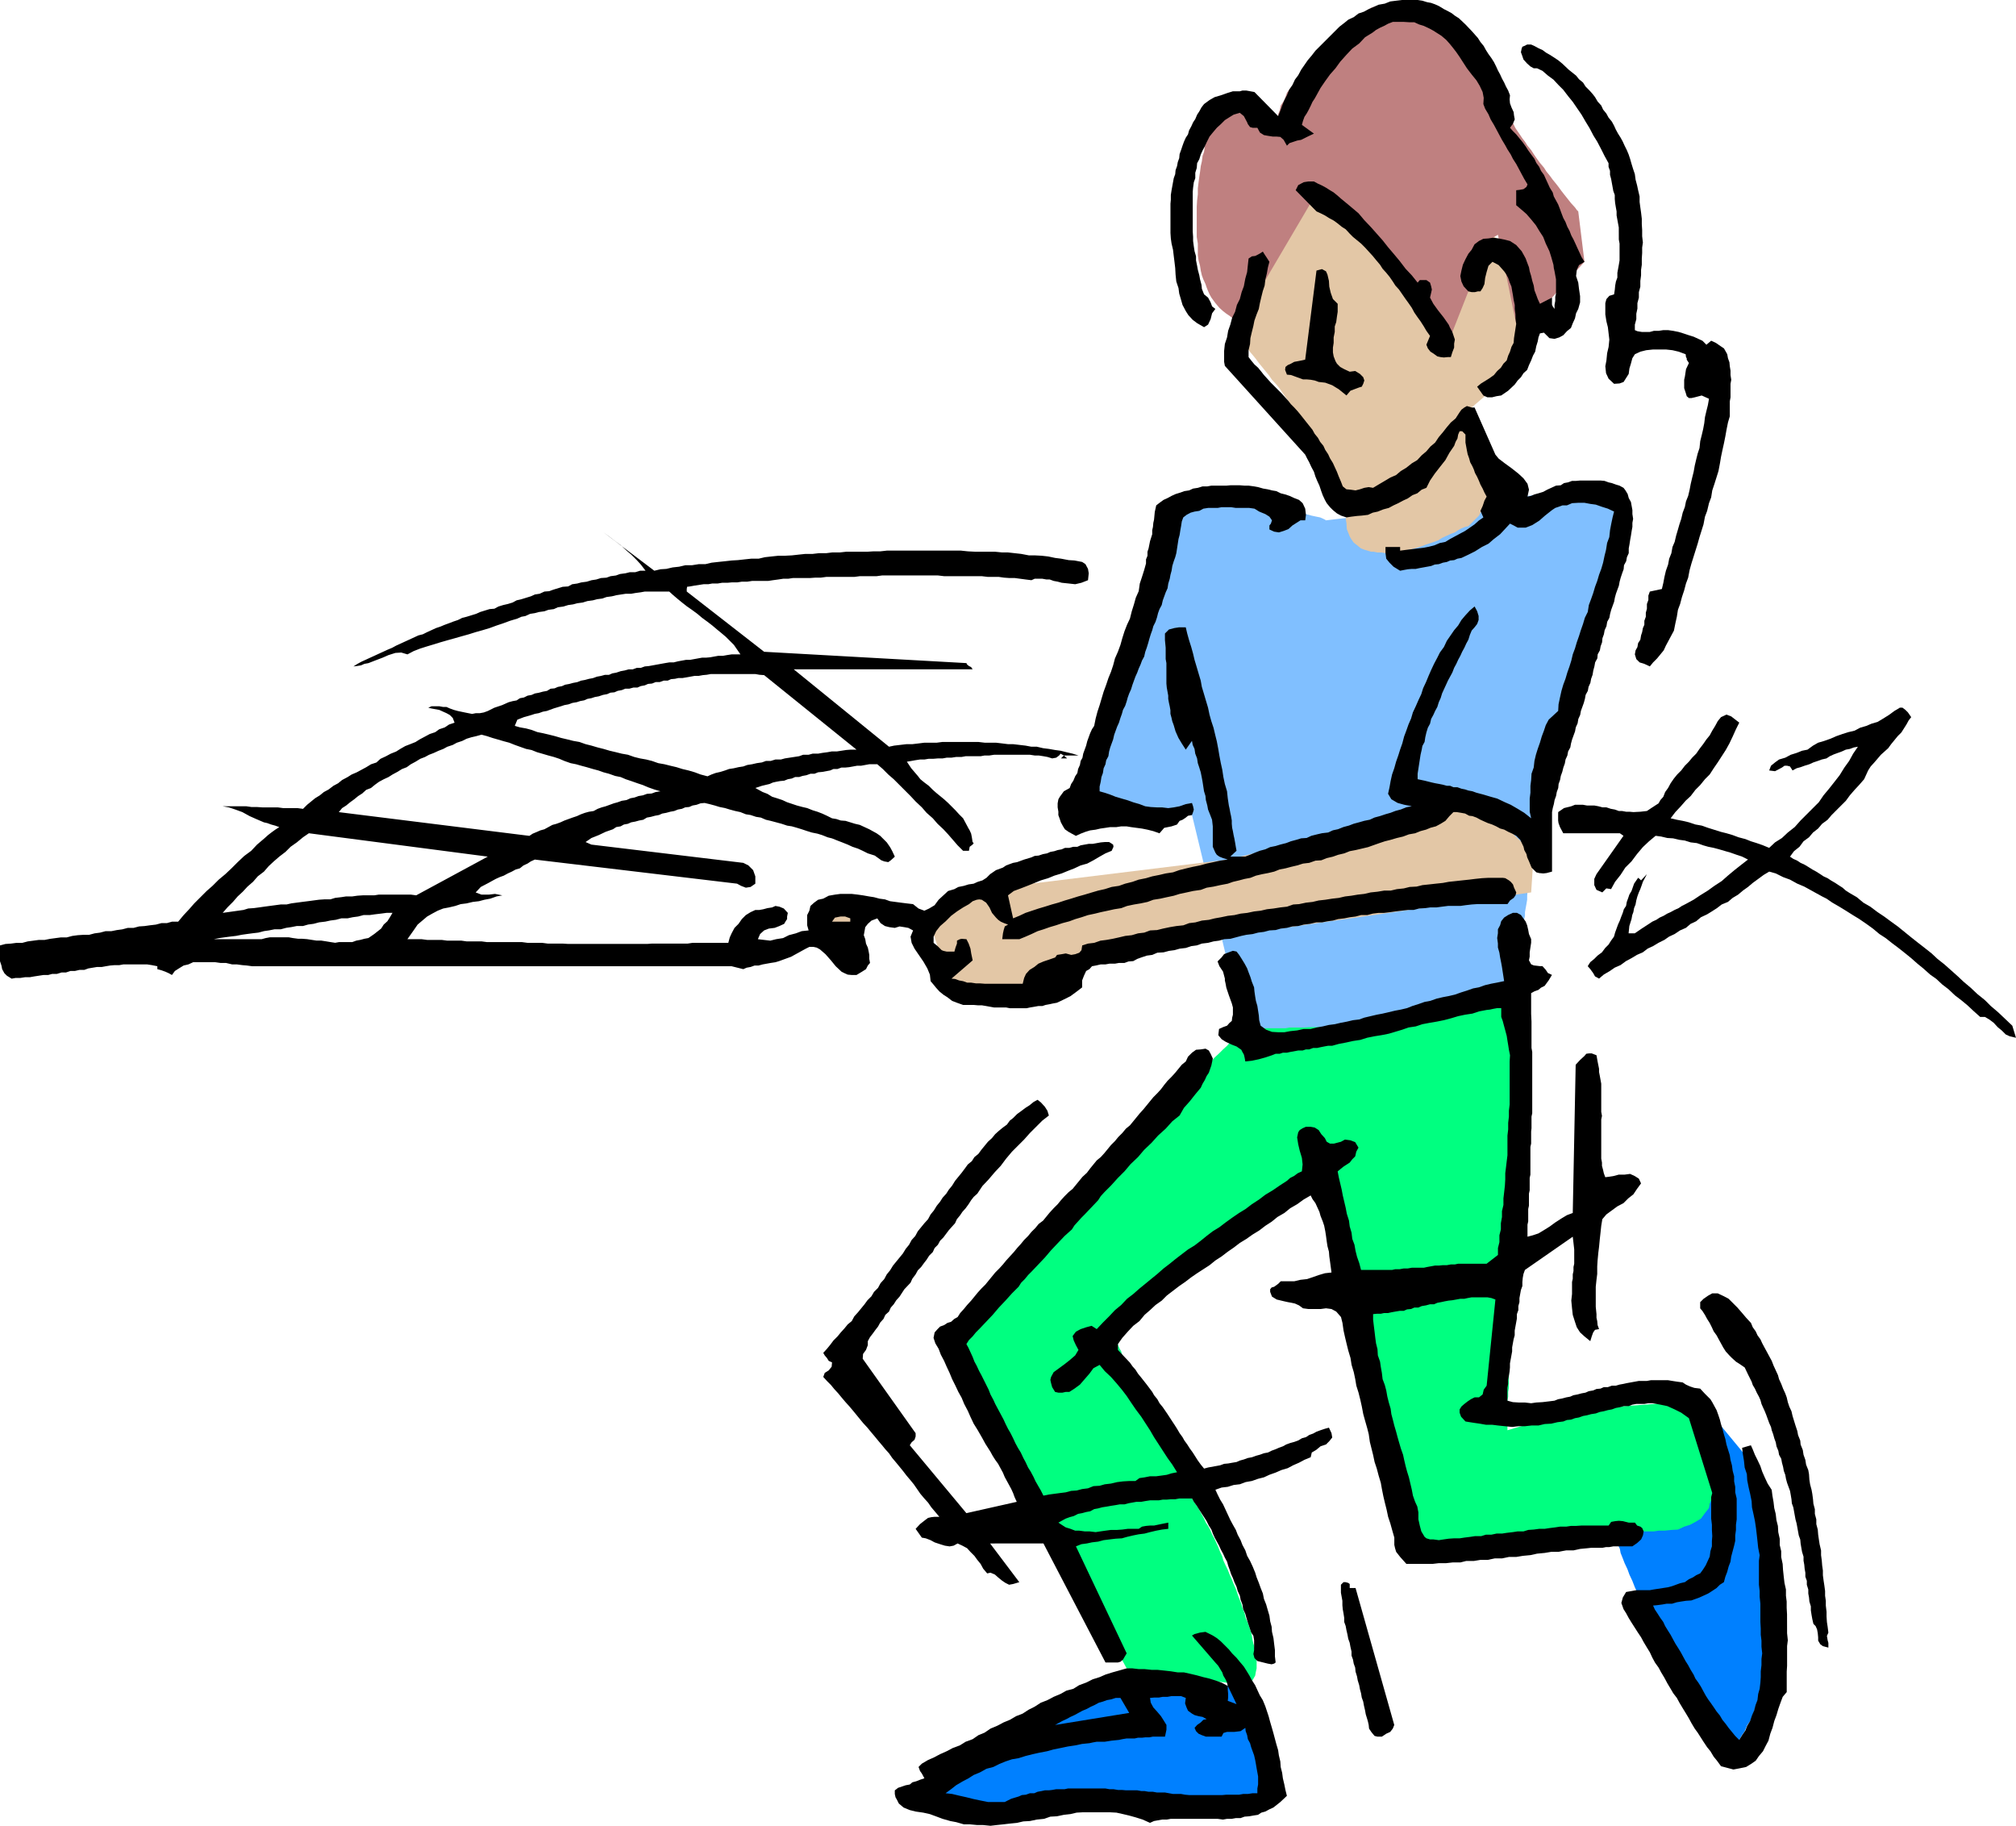 <svg height="480" viewBox="0 0 397.584 360" width="530.112" xmlns="http://www.w3.org/2000/svg"><path style="fill:#0080ff" d="M417.806 544.137v.792l.144.648.36.792.144.792.432 1.08.36.936.576 1.224.36 1.008.576 1.224.504 1.296.648 1.368.576 1.296.648 1.512.288.648.36.648.432.792.36.792.648 1.368.72 1.296.648 1.368.648 1.44.648 1.368.72 1.296.648 1.368.792 1.296.504 1.08.576 1.152.504.936.648 1.08.432.792.504.936.432.648.504.792.576.864.648.864.504.864.648.792.432.648.432.648.36.432.432.504.648.432.792.072.936-.36 1.296-.936.432-.792.648-.936.504-1.224.864-1.152.216-.792.288-.864.288-.792.36-.648.288-.792.288-.792.216-.792.432-.648.144-.792.36-.792.144-.864.432-.648.36-1.44.504-1.08.288-1.08.288-.792.144-.504h.144l-4.68-35.784-10.656-12.888z" transform="translate(-98.846 -240.945)"/><path style="fill:#80bfff" d="m360.35 343.545-.216-.144-.288-.144-.648-.288-.72-.144-1.008-.216-1.08-.288-1.224-.288-1.152-.216-1.512-.432-1.296-.432-1.512-.216-1.296-.288-1.44-.288-1.368-.072h-5.688l-1.08.072-1.224.144-1.152.144-1.224.144-.936.288h-1.152l-.936.216h-.936l-.648.288-1.08.288-.288.144-16.992 56.376 21.672 3.456 11.16 46.224 52.776-12.24v-1.873l.144-.648.144-.864.144-.792v-1.008l.072-1.08.144-1.224.288-1.152.144-1.512.216-1.296.144-1.368.288-1.296v-.72l.144-.792.144-.792.144-.864v-.792l.072-.792.144-.792.144-.648v-.936l.144-.792.144-.792.216-.792v-.792l.144-.792.144-.792.288-.864v-.792l.144-.792.144-.792.216-.792v-.792l.144-.792.144-.792.288-.648v-.792l.216-.792v-.72l.288-.648.288-1.44.36-1.224v-.792l.144-.648.144-.792.144-.72.144-.792.144-.792.072-.792.288-.648.144-.936.288-.792.072-.792.288-.792.144-.936.432-.792.072-.792.432-.792.144-.936.216-.936.288-.936.288-.792.288-.936.216-.936.288-.792.36-.792.144-.936.288-.936.288-.936.36-.792.288-.792.288-.792.216-.792.432-.792.144-.936.216-.792.288-.864.288-.792.144-.792.36-.792.144-.648.432-.648.36-1.512.504-1.296.432-1.224.504-1.008.288-1.224.432-.792.216-.792.288-.576.288-.936.216-.216.144-.432.576-.936.216-.792.432-.648.288-.936.36-.792.144-1.08.288-1.08v-2.088l-.288-1.08-.288-1.08-.648-1.08-.648-.864-1.224-.936-1.08-.72-1.296-.504-1.368-.432-.792-.216-.648-.144-.792-.288h-.648l-1.44-.144h-1.224l-1.44-.072h-1.224l-1.224.072-.792.144h-.936l-.504.144h-.432v.144z" transform="translate(-98.846 -240.945)"/><path style="fill:#e3c7a6" d="m340.982 410.433-38.736 4.752-12.312 1.728-7.56 6.336 4.104 12.888h11.664l13.392-6.408 89.28-12.816.504-7.704-11.16-10.512zm6.48-121.968-4.104 19.296v.144l.504.504.648.792.936 1.224.432.504.648.792.576.792.648.792.648.792.648.792.648.936.864.936.648.792.648.936.648.936.648.936.72.936.648.936.648.936.648.936.576.648.504.792.432.792.504.792.648 1.224.72 1.224.36.792.432.936.36 1.008.432 1.224.36 1.08.432 1.08.36 1.008.576 1.224.216.936.432.936.288.792.36.792.288 1.08.288.504-.144.288.144.792.072 1.224.576 1.44.288.504.504.72.648.504.792.648.792.288 1.224.36h.504l.72.144h.792l.792.144.648-.144.792-.144.792-.072h.792l1.368-.288 1.296-.288 1.224-.36 1.152-.432 1.08-.36 1.224-.432.792-.504.936-.432.792-.36.792-.288.648-.432.648-.36.72-.288.648-.144 1.08-1.08 1.008-1.008.432-.792.504-.72.432-.792.504-.648.288-.792.432-.792.216-.648.432-.432.216-.792.288-.288-5.184-14.616 8.784-7.56v-.648l.144-.792.288-.936.216-1.224.288-1.224.288-1.44.36-1.296v-.864l.288-.792v-.792l.288-.792v-.792l.216-.792v-.648l.288-.648v-.792l.144-.864v-.648l.144-.36v-1.873l-.432-.792-.36-.792-.72-.792-.504-.864-.792-.792-.792-.792-.936-.792-.792-.792-1.08-.792-.936-.792-1.08-.792-.792-.576-.936-.648-.936-.504-.792-.432-.504-.216-.792-.576-.792-.504-.936-.792-.936-.648-1.224-.936-1.08-.936-1.296-.936-1.296-.792-.936-.576-.792-.36-.864-.432-.792-.36-.936-.432-.864-.36-.936-.288-.936-.144-1.08-.432-1.08-.072-1.224-.144h-1.008l-1.224-.144h-1.224l-1.152.144-1.224.216h-1.44l-1.224.288-1.152.288-1.08.36-1.08.432-.936.432-.936.504-.792.504-.792.432-.792.504-.648.576-.648.648-1.224 1.152-.792 1.368-.936 1.08-.504 1.152-.576.936-.288 1.08-.36.648-.144.72v.216z" transform="translate(-98.846 -240.945)"/><path style="fill:#00ff80" d="m344.438 443.84-.576.289-.792.792-1.08.936-1.152 1.296-.792.72-.792.792-.864.792-.792.936-1.008.792-.936 1.008-.936 1.08-.936 1.224-1.224.936-1.08 1.152-1.152 1.224-1.08 1.224-1.296 1.152-1.224 1.224-1.224 1.296-1.152 1.368-1.512 1.152-1.152 1.512-1.512 1.296-1.152 1.512-1.44 1.296-1.224 1.44-1.44 1.368-1.224 1.44-1.44 1.224-1.368 1.44-1.44 1.224-1.368 1.44-1.296 1.368-1.368 1.296-1.152 1.296-1.224 1.368-1.296 1.224-1.224 1.152-1.152 1.224-1.08 1.296-1.152 1.08-1.08 1.224-1.008 1.008-.936 1.224-1.08.936-.936.936-.936.792-.792.936-.792.648-.792.792-.648.72-.432.792-1.224.936-.648.864-.504.432v.288l35.712 65.664 24.048 3.456v-.144l.36-.36.432-.648.504-.864.144-.792.144-.648v-1.872l-.144-1.152-.288-1.224-.216-.648-.144-.648-.144-.864-.144-.648-.36-1.08-.288-.864-.432-.936-.216-.936-.432-1.08-.216-.792-.432-1.08-.288-.792-.36-1.08-.432-.936-.36-.936-.432-.936-.36-.936-.432-.864-.432-.936-.216-.792-.432-.936-.36-.936-.432-.936-.36-.792-.432-.792-.36-.864-.432-.792-.432-.648-.36-.792-.432-.792-.36-.648-.288-.576-.792-1.152-.504-.792-.432-.72-.36-.648-.432-.792-.36-.792-.576-1.08-.504-.936-.576-1.008-.36-1.08-.648-1.368-.72-1.152-.648-1.368-.504-1.152-.72-1.368-.504-1.296-.648-1.368-.576-1.152-.648-1.368-.504-1.296-.648-1.224-.576-1.224-.504-1.152-.576-1.08-.36-1.08-.432-.792-.504-1.08-.432-.648-.216-.792-.288-.504-.36-.792v-.144l1.728-6.408 39.312-26.496 18.792 72.216 43.848-2.376h2.016l.936-.144h1.152l1.368-.144 1.296-.072 1.224-.576 1.152-.36 1.08-.576 1.08-.648.792-1.08.792-1.008.144-.864.288-.648.144-.792.072-.648-.072-1.08v-.936l-.144-.936v-.792l-.144-.936v-2.52l-.144-.792-.144-.792-.144-.792v-.648l-.072-.792-.144-.72-.144-.648v-.504l-.432-1.368-.144-1.08-.216-.864-.144-.72-.288-1.008v-.288l-24.048 1.728-13.968 4.104v-5.832l.144-.792v-.936l.144-.792v-5.472l.144-1.08v-1.152l.072-1.08v-3.744l.144-1.152v-1.368l.144-1.224v-1.152l.144-1.224v-4.104l.144-1.224v-1.296l.144-1.368v-1.152l.072-1.224v-2.52l.144-1.224.144-1.152v-2.376l.144-1.08.144-.936v-3.24l.144-.792v-.936l.144-.792.072-.792.144-.648v-1.296l.144-1.08.144-.792.288-.432v-6.768l-.144-1.224v-1.152l-.144-1.224v-1.224l-.144-1.296v-3.888l-.144-1.296-.144-1.296-.072-1.224v-1.224l-.144-1.152v-1.08l-.144-1.08v-.792l-.144-1.08v-2.88h-.288l-.504.216-.936.288-1.08.432-.792.072-.648.288-.792.288-.792.36-.936.288-.936.288-.936.36-.936.432-1.224.216-1.008.288-1.08.288-1.08.36-1.224.288-1.152.432-1.224.216-1.152.432-1.224.144-1.224.216-1.152.288-1.224.288-1.224.144-1.152.216-1.224.144-1.08.288h-3.528l-1.224.144h-3.456l-1.08.144h-3.312l-.936.072h-2.952l-.792.144h-7.92z" transform="translate(-98.846 -240.945)"/><path style="fill:#bf8080" d="m358.478 279.033-11.016 18.72-4.104 6.552-.432-.144-.936-.432-.648-.504-.648-.432-.648-.504-.72-.648-.792-.936-.792-1.08-.36-.648-.288-.648-.288-.72-.216-.648-.432-.936-.288-.792-.216-.936-.144-.936-.288-1.08-.144-1.008v-2.304l-.216-1.296v-5.976l.072-1.224.144-1.224v-1.152l.144-1.224.144-1.08.144-.936.144-1.152.216-.936.144-1.08.288-.792.144-1.08.144-.792.072-.792.288-.792.432-1.44.36-1.08.288-1.08.288-.648.072-.504h.144l12.384 1.152v-.36l.288-.72.216-1.008.72-1.08.504-1.44.936-1.224.792-1.224 1.224-.648.36-.648.792-.648.792-.936 1.08-1.08.792-1.368 1.224-1.152 1.224-1.368 1.152-1.152 1.224-1.368 1.152-1.152 1.368-1.224 1.296-.792 1.224-.792 1.296-.432 1.368-.144 1.296.288 1.224.144 1.224.288 1.008.216 1.224.288.936.144 1.08.288.936.216 1.008.432.792.144.864.216.648.432.792.504.504.432.648.648.576.648.504.792.432.576.648.936.792.792.792 1.152.792 1.08.792 1.224.792 1.152.936 1.224.72 1.08.648 1.08.504 1.008.648 1.224.288.936.432.936.144.648.072.792v.432l.576.936.504 1.008.936 1.368.432.648.504.648.504.792.72.864.504.792.648.936.576.792.792.936.504.792.648.792.576.792.648.792.504.648.576.792.504.648.576.72.792 1.008.792.864.36.504.288.288 1.224 9.936-6.408 7.056-7.056 5.184-3.6-17.568-5.184 2.952-.648 8.208-3.456 8.784z" transform="translate(-98.846 -240.945)"/><path style="fill:#000" d="m309.302 390.489-.648-.576-.576.576z" transform="translate(-98.846 -240.945)"/><path style="fill:#000" d="m419.03 337.137-.792-.432-.72-.216-.792-.288-.648-.144-.792-.288-.792-.072h-4.032l-.792.072h-.792l-.792.288-.792.144-.648.432-.936.072-.936.432-.792.36-.792.432-.936.288-.792.216-.648.288-.72.144.288-1.368-.288-1.152-.792-1.08-1.008-.936-1.368-1.08-1.296-.936-1.224-.936-.648-.792-4.104-9.288h-.576l-.936-.288-.504.288-.576.432-.36.504-.792 1.224-.936.792-.792.936-.792 1.008-.792.936-.72 1.08-.936.792-.792.936-.936.792-.864.936-1.08.648-1.08.864-1.08.648-.936.792-1.152.504-1.08.648-1.224.72-1.08.648-.864-.144-.864.144-.864.288-.864.216-1.008-.144-.792-.072-.72-.576-.36-.936-.432-1.008-.36-.936-.432-.936-.36-.792-.576-.936-.36-.792-.576-.864-.36-.792-.648-.792-.432-.792-.648-.792-.432-.792-1.152-1.44-1.08-1.368-.648-.792-.72-.792-.648-.648-.504-.648-1.368-1.512-1.296-1.296-.792-.792-.576-.648-.792-.864-.504-.648-.648-.792-.72-.648-.648-.792-.504-.648v-1.368l.288-1.224.072-1.152.288-1.224.288-1.152.216-1.08.432-1.224.432-1.08.216-1.152.288-1.224.288-1.152.36-1.08.144-1.224.288-1.152.216-1.224.288-1.08-.504-.792-.432-.648-.36-.576-.432.288-.504.288-.576.288-.648.072-.648.432-.144 1.296-.144 1.368-.36 1.296-.288 1.512-.432 1.152-.36 1.368-.576 1.152-.36 1.368-.576 1.152-.36 1.368-.432 1.224-.216 1.296-.432 1.296-.144 1.368v2.16l.144.792 15.84 17.496.36.72.432.792.432.936.504.936.288.936.36.864.432.936.36 1.08.288.792.432.936.36.648.648.792.576.576.792.648.792.432 1.08.36.936-.144 1.152-.144.936-.072 1.224-.144.936-.432 1.008-.216 1.08-.432 1.08-.288.936-.504.936-.432.936-.504.936-.432.936-.648.936-.36.864-.72.936-.36.72-1.44.936-1.368 1.008-1.296 1.08-1.368.792-1.44.936-1.368.288-.792.36-.648.144-.792.288-.648h.504l.648.648v1.584l.144.792.144.792.144.72.288.792.216.792.432.792.288.648.216.648.432.792.36.792.288.72.432.792.36.792.432.792-.432.792-.36 1.08-.432.936.576 1.296-.936.648-.792.72-.936.648-.936.648-1.08.576-.936.504-.936.504-.936.576-1.08.216-1.008.432-1.08.288-1.08.216-1.224.144-1.152.144-1.224.144-1.08.144v-.72h-2.88v1.224l.144 1.08.648.792.792.792 1.296.792.72-.144.792-.144.792-.072h.792l.648-.144.792-.144.792-.144.792-.144.72-.288.792-.072.792-.288.792-.144.648-.288.792-.072.648-.288.792-.144 1.368-.648 1.296-.648 1.368-.864 1.296-.648 1.08-.936 1.224-.936.936-1.008 1.008-1.08.72.36.792.432h1.584l1.296-.504 1.368-.864 1.152-1.008 1.368-1.08.648-.432.648-.216.792-.288h.864l1.008-.432 1.224-.072h1.224l1.152.216 1.08.144 1.224.432 1.152.36 1.224.576-.288 1.152-.288 1.368-.216 1.152-.144 1.368-.432 1.152-.216 1.368-.288 1.152-.288 1.368-.36 1.224-.432 1.152-.36 1.224-.432 1.152-.36 1.224-.432 1.224-.432 1.152-.216 1.368-.576 1.152-.36 1.224-.432 1.224-.36 1.152-.432 1.224-.36 1.224-.432 1.152-.288 1.224-.36 1.152-.432 1.224-.36 1.224-.432 1.152-.36 1.224-.288 1.296-.288 1.368-.072 1.296-1.872 1.728-.576 1.08-.36 1.08-.432 1.152-.36 1.224-.432 1.224-.36 1.152-.288 1.224-.144 1.296-.432 1.224-.072 1.224-.144 1.152v1.368l-.144 1.152V401l.288 1.296-1.368-1.08-1.296-.792-1.368-.792-1.152-.504-1.512-.72-1.296-.36-1.44-.432-1.368-.36-.792-.288-.792-.144-.648-.216-.72-.144-.792-.288h-.792l-.648-.288h-.648l-.792-.216-.72-.144-.792-.144-.648-.144-1.44-.36-1.368-.288v-1.08l.144-.936.144-.936.144-.936.144-.936.216-.936.144-.792.432-.792.144-.936.216-.936.288-.936.432-.792.216-.936.432-.792.36-.792.432-.792.288-.936.36-.792.288-.936.36-.792.432-.936.36-.792.432-.792.432-.792.36-.936.432-.792.36-.792.432-.792.36-.792.432-.792.36-.792.432-.792.288-.936.36-.864.576-.648.504-.648.288-.792v-.792l-.288-.936-.504-.936-.936.792-.864.936-.792.936-.648 1.08-.792.936-.792 1.152-.648.936-.576 1.224-.792 1.08-.504 1.008-.648 1.224-.576 1.224-.504 1.152-.504 1.224-.576 1.224-.36 1.152-.576 1.224-.504 1.152-.576 1.224-.36 1.224-.504 1.152-.432 1.224-.432 1.152-.36 1.368-.432 1.224-.36 1.152-.432 1.224-.36 1.296-.432 1.224-.288 1.296-.216 1.224-.288 1.296.648 1.08 1.224.72 1.296.36 1.512.288-1.08.216-1.08.432-1.08.288-.936.36-1.008.288-1.08.36-1.08.288-.936.432-1.08.216-1.008.288-1.08.288-.936.36-1.08.288-1.08.432-1.008.216-.936.432-1.224.144-.936.216-1.152.288-.936.432-1.08.072-.936.288-1.08.288-.936.36-1.152.288-.936.288-1.08.216-.936.432-1.08.288-.936.36-1.008.432-.936.36h-2.952l1.224-1.152-.144-.792-.144-.864-.144-.792-.144-.648-.144-.792-.144-.648-.072-.792v-.648l-.144-.864-.144-.648-.144-.792-.144-.648-.216-1.44-.144-1.368-.432-1.44-.288-1.368-.216-1.44-.288-1.296-.288-1.512-.216-1.296-.288-1.512-.288-1.152-.36-1.512-.432-1.296-.36-1.296-.288-1.368-.432-1.44-.36-1.224-.432-1.44-.216-1.224-.432-1.44-.36-1.224-.432-1.44-.288-1.224-.36-1.296-.432-1.368-.36-1.296-.288-1.224h-1.296l-.936.144-1.08.288-.792.792v1.296l.144 1.512v2.232l.144.792v4.032l.072.792.144.792.144.792v.648l.144.792.144.648.144.792v.72l.216.792.144.648.288.792.36 1.224.576 1.296.648 1.08.792 1.224 1.224-1.728.144.792.36.792.144.936.36.936.144.936.288.864.288.936.216 1.08.144.792.144.936.144.936.288.936.072.792.288 1.08.144.792.432 1.08.36.936.144 1.296v4.032l.504 1.152.288.432.504.36.72.288.936.288-1.512.216-1.296.288-1.368.288-1.296.36-1.44.288-1.224.288-1.44.36-1.224.432-1.44.216-1.224.288-1.44.288-1.224.36-1.44.288-1.224.432-1.44.36-1.224.432-1.44.216-1.368.432-1.296.288-1.224.36-1.44.432-1.296.36-1.368.432-1.224.36-1.296.432-1.296.36-1.368.432-1.224.36-1.296.432-1.296.432-1.224.576-1.224.504-1.008-4.536 1.152-.864 1.368-.504 1.296-.504 1.44-.576 1.224-.504 1.44-.432 1.224-.504 1.44-.432 1.224-.504 1.296-.504 1.224-.576 1.296-.36 1.224-.648 1.224-.72 1.152-.648 1.224-.504.36-.792-.072-.432-.432-.288-.36-.216h-.864l-.792.072-.792.144-.792.144h-.792l-.792.144-.792.144-.648.288h-.792l-.792.216h-.864l-.648.288-.792.144-.648.216-.792.144-.648.288-.792.144-.864.288-.792.072-.648.288-1.44.432-1.368.504-.792.144-.792.288-.576.216-.648.432-1.368.504-1.152.792-.72.72-.792.504-.936.288-.792.36-1.008.144-.936.288-1.08.216-.792.432-1.224.36-.936.864-.936.864-.792 1.08-1.08.648-.936.432-1.152-.432-1.08-.864-1.224-.144-1.152-.144-1.08-.144-1.08-.144-1.008-.36-1.08-.144-1.08-.288-.936-.144-1.224-.216-1.008-.144-1.224-.144h-2.232l-1.08.144-1.224.216-1.08.576-1.008.216-.792.576-.72.648-.216.936-.432.864v2.016l.288 1.008-1.368.144-1.152.432-1.368.36-1.152.576-1.368.216-1.152.288-1.224-.144-1.224-.144.432-1.008.792-.72.936-.36 1.152-.144.936-.36.936-.432.288-.504.288-.432v-.504l.144-.72-.792-.864-.864-.36-.792-.144-.648.288-.936.144-.792.216-.792.144h-.792l-.936.432-.936.576-.792.792-.648.936-.792.792-.576 1.08-.36.792-.288 1.08h-7.056l-.936.144h-7.056l-.936.072h-15.624l-1.08-.072h-2.952l-1.08-.144h-2.88l-1.08-.144h-6.912l-1.08-.144h-2.952l-1.008-.144h-2.808l-1.08-.144h-2.88l-1.08-.144h-2.808l1.224-1.728.792-1.152.936-.792.936-.792 1.008-.576 1.08-.576 1.08-.432 1.152-.216 1.224-.288 1.08-.36 1.152-.144 1.224-.288 1.224-.144 1.08-.288 1.152-.216 1.224-.432 1.152-.216-1.44-.288-1.224.144h-1.44l-1.152-.432 1.008-1.08 1.512-.792.648-.36.792-.432.792-.36.792-.288.792-.432.792-.36.792-.432.792-.216.72-.576.792-.36.648-.432.792-.36 39.888 4.752.792.432.936.36.936-.144.936-.648v-1.44l-.432-1.224-.936-.936-1.008-.504-29.952-3.6-1.152-.504 1.152-.792 1.44-.576 1.368-.648 1.44-.504.648-.432.864-.144.648-.36.792-.144.648-.288.792-.144.792-.216.792-.144.72-.432.792-.144.792-.216.792-.144.648-.288.792-.144.792-.216.792-.144.72-.288.792-.144.648-.288.792-.072.648-.288.792-.144.792-.288.792-.072.936.216 1.08.288.936.288 1.08.216.936.288 1.08.288 1.008.216 1.08.432.936.144 1.08.36.936.144 1.008.432.936.216 1.08.288 1.08.288 1.08.36.936.144 1.008.288.936.288 1.08.36.936.288 1.08.216.936.288 1.08.432.864.216 1.08.432.936.36 1.08.432.936.432 1.08.36.936.432 1.008.504 1.368.432 1.296.936.576.216.792.144.504-.36.792-.72-.504-1.08-.432-.792-.648-.936-.504-.504-.792-.792-.72-.504-.792-.432-.648-.36-.936-.432-.936-.432-.936-.216-.936-.288-.936-.288-.936-.072-.864-.288-.864-.144-1.008-.504-.936-.432-.936-.36-.936-.288-1.08-.432-.936-.216-1.08-.288-.864-.288-1.08-.36-.936-.432-1.08-.36-.936-.288-.936-.576-.936-.36-.792-.432-.648-.36 1.296-.432 1.512-.36.648-.288.648-.144.792-.144.792-.072.72-.288.792-.144.648-.288h.792l.648-.216.792-.144.792-.288h.792l.72-.288.792-.072.792-.144.792-.144.648-.288h.792l.792-.288h.792l.72-.072.792-.144.792-.144h.792l.792-.144.792-.144h1.584l1.08.936 1.08 1.08 1.08.936 1.152 1.152 1.08 1.08 1.08 1.08 1.008 1.08 1.224 1.152.936 1.08 1.224 1.08.936 1.08 1.152 1.08.936 1.008.936 1.08.936 1.08 1.08 1.08h1.152l.144-.792.576-.432.216-.288-.216-.216-.144-.936-.144-.72-.288-.648-.216-.36-.576-1.08-.504-.936-.792-.792-.72-.792-.792-.792-.648-.648-.792-.72-.792-.648-.792-.648-.648-.576-.792-.792-.864-.648-.792-.648-.504-.648-1.296-1.512-.864-1.296.864-.144.792-.144.936-.144h.864l.864-.144h.936l.864-.072h.936l.792-.144h.936l.936-.144h1.08l.792-.144h2.952l.792-.144h.936l.936-.144h7.056l.936.144h.792l.936.144.792.144.936.288.792-.144.576-.432.288-.36.648.36h2.88l-1.152-.36-1.224-.288-1.152-.288-1.08-.144-1.224-.216-1.152-.144-1.224-.288h-1.08l-1.152-.216-1.224-.144-1.224-.144h-1.008l-1.152-.144-1.224-.144h-2.232l-1.224-.144h-7.128l-1.08.144h-2.448l-1.152.144-1.224.144h-1.152l-1.224.144-1.224.144-1.008.216-18.792-15.264h35.28l-.288-.432-.432-.216-.36-.288-.144-.288-39.888-2.232-15.264-11.88v-.504l.072-.432.576-.072.792-.144.936-.144.936-.144h.936l.792-.144h1.08l.864-.144h1.08l.792-.072h1.08l.936-.144h1.08l.936-.144h3.168l.936-.144 1.08-.144.936-.144h1.008l.936-.144h3.384l1.008-.072h1.08l1.08-.144h5.544l1.08-.144h3.312l1.08-.144h11.016l1.224.144h7.416l1.224.144h2.16l1.008.144 1.008.072h1.08l1.08.144 1.08.144 1.152.144.648-.288h1.512l.792.144h.648l.792.288.792.144.792.216 1.368.144 1.296.144 1.224-.288 1.296-.504.144-1.368-.144-.864-.504-.936-.648-.432-1.512-.288-1.152-.072-1.512-.288-1.152-.144-1.368-.288-1.296-.144-1.368-.072h-1.152l-1.512-.288-1.296-.144-1.296-.144h-1.152l-1.44-.144h-3.888l-1.44-.072-1.368-.144h-14.616l-1.296.144h-1.368l-1.152.072h-4.176l-1.296.144h-1.512l-1.152.144h-1.44l-1.224.144h-1.44l-1.368.144-1.296.144-1.368.072h-1.296l-1.368.144-1.296.144-1.224.288h-1.44l-1.368.144-1.296.144-1.224.072-1.296.144-1.368.144-1.296.144-1.224.288h-1.296l-1.368.216h-1.296l-1.224.288-1.296.144-1.224.288-1.152.072-1.224.288-10.008-7.56 1.08.792 1.224.936 1.08.792 1.152 1.08.936.792 1.08 1.08.792.864.936 1.224h-1.08l-.936.288h-1.08l-.864.216-1.08.144-.792.288-1.08.144-.792.288-1.08.072-.936.288-.936.144-.936.288-1.08.144-.792.216-1.008.144-.792.432-1.08.072-.936.288-.936.288-.792.288-.936.072-.936.432-.936.144-.792.36-.936.288-.936.288-.936.216-.792.432-.936.288-.936.216-.936.288-.792.432-.936.072-.936.288-.936.288-.792.36-.936.288-.936.288-.864.216-.864.432-.864.288-.936.36-.792.288-.864.36-.864.288-.936.432-.792.36-.864.432-.864.216-.936.432-.936.432-.792.36-.936.432-.792.36-.792.432-.864.36-.936.432-.792.36-.936.432-.792.36-.936.432-.792.36-.792.432-.792.504.648-.072.864-.144.648-.288.792-.144 1.296-.504 1.512-.576 1.152-.504 1.368-.432 1.152-.072 1.224.36 1.224-.648 1.296-.504 1.368-.432 1.44-.432 1.152-.36 1.512-.432 1.296-.36 1.512-.432 1.296-.36 1.368-.432 1.296-.36 1.44-.432 1.368-.504 1.296-.432 1.368-.504 1.44-.432.792-.36.792-.144.936-.432.936-.144.792-.216 1.08-.144.792-.288 1.08-.144.792-.36 1.08-.144.936-.288 1.008-.144.792-.216 1.08-.144.936-.288 1.08-.144.792-.216 1.08-.144.792-.288 1.08-.144.864-.216.936-.144.936-.144h1.08l.792-.144 1.08-.144.792-.144h4.824l.792.72.936.792.792.648 1.008.792.936.648 1.08.792.936.792 1.08.792.936.72.936.792.792.648.936.792.792.792.792.792.648.936.648.936h-1.728l-.936.144-.792.144h-.936l-.792.144-.792.144-.792.072h-.792l-.792.144-.792.144-.792.144h-.792l-.792.144-.792.144-.864.216h-.864l-.864.144-.792.144-.792.144-.792.144-.792.144-.792.072-.792.288h-.792l-.792.288h-.792l-.792.216-.792.144-.864.288-.792.144-.648.288h-.792l-.792.216-.792.144-.792.288-.792.144-.792.216-.792.144-.72.288-.792.144-.792.216-.792.144-.648.288-.792.144-.648.288-.792.072-.72.432-.792.144-.792.216-.792.144-.648.288-.792.144-.72.36-.792.144-.648.432-.792.144-.792.216-.648.288-.648.288-1.512.504-1.296.648-.792.288-.792.144h-.792l-.72.144-1.44-.288-1.368-.288-.792-.216-.792-.288-.648-.288h-.648l-.792-.144h-1.512l-.648.288.576.144.792.144.792.144.792.36.648.288.648.36.576.576.36.936-1.08.36-.864.576-1.08.36-.792.576-1.08.36-.936.504-1.08.576-.792.504-1.08.432-.936.36-1.008.576-.792.504-1.08.432-.936.504-1.08.504-.792.72-1.08.36-.936.576-.936.504-.936.504-1.008.432-.792.504-1.08.576-.792.648-.936.504-.936.72-.936.504-.792.648-.936.576-.792.648-.792.648-.792.792-1.08-.144h-2.808l-1.08-.144h-3.024l-1.08-.072h-1.08l-1.008-.144h-4.68l1.224.216 1.296.432 1.368.504 1.44.792 1.296.576 1.512.648.648.144.792.288.792.216.792.288-.792.504-.792.576-.648.504-.72.648-1.44 1.224-1.152 1.224-1.368 1.008-1.296 1.224-1.224 1.224-1.224 1.152-1.296 1.08-1.224 1.224-1.152 1.008-1.224 1.224-1.224 1.224-1.008 1.152-1.08 1.152-1.08 1.296h-1.224l-1.008.288h-1.08l-1.08.288-1.224.144-1.008.144-1.08.072-1.08.288h-1.152l-1.08.288-1.08.144-1.08.216h-1.152l-1.08.288-1.08.144-1.08.288h-1.152l-1.08.072-1.08.144-1.08.288h-1.152l-1.08.144-1.08.144-1.08.216h-1.152l-1.08.144-1.08.144-1.08.288h-1.152l-1.08.144-1.08.072-1.08.288v3.096l.288.864.144.72.432.792.504.504.936.576.792-.144h.936l.936-.144h.936l.792-.144.936-.144.936-.144h.936l.792-.216h.936l.936-.288h.864l.864-.288h.864l.936-.216h.936l.792-.288.864-.144.864-.144h.936l.792-.144.864-.144.864-.072h.936l.792-.144h4.68l.936.144 1.08.216v.576l.792.216.792.288.648.288.648.36.576-.792.792-.504.936-.576.936-.216.936-.432h4.392l1.008.144h1.08l1.224.288h.936l1.08.144.864.072 1.08.144h94.536l2.304.576.648-.288.792-.144.792-.288h.792l.792-.216.792-.144.792-.144.936-.144.72-.216.792-.288.792-.288.792-.288.648-.36.792-.432.648-.36.792-.432.72-.36h.792l.648.144.648.36 1.08.936 1.08 1.224.936 1.152 1.152 1.08.576.288.648.288.792.072h.936l1.08-.648.792-.504.36-.72.432-.504-.144-.792v-.792l-.144-.792-.144-.648-.36-.792-.144-.864-.288-.792.144-.792.144-.792.504-.648.72-.648 1.152-.432.648.936.864.576.864.216 1.08.144.936-.288.936.144.792.144.936.504-.504 1.224.216 1.224.576 1.152.936 1.368.792 1.152.792 1.368.504 1.224.144 1.296.432.504.648.792.648.72.792.648.792.504.936.72.936.36 1.224.432h2.088l.792.072h.792l.864.144.792.144.792.144h2.376l.72.144h3.312l.648-.144.864-.144.792-.144h.792l.648-.216.792-.144.648-.144.792-.144 1.368-.648 1.296-.648 1.08-.792 1.224-.936v-1.368l.36-.936.432-.936.648-.36.504-.576.792-.144.936-.216h.936l.792-.144h1.08l.792-.144h1.08l.792-.288.936-.072.792-.432.792-.288 1.08-.36 1.08-.144 1.008-.432 1.224-.072 1.08-.288 1.08-.144 1.008-.288 1.224-.144 1.08-.36 1.08-.144 1.008-.36 1.224-.144 1.08-.288 1.08-.144 1.008-.288 1.224-.072 1.08-.288 1.08-.288 1.008-.216 1.224-.144 1.08-.288 1.152-.144 1.08-.288 1.224-.072 1.008-.288 1.224-.144 1.08-.288 1.152-.072 1.08-.288 1.224-.144 1.224-.288h1.152l1.08-.216 1.08-.144 1.008-.288 1.224-.144 1.08-.216 1.152-.144 1.08-.288h1.224l1.08-.288 1.152-.144h1.08l1.224-.144 1.008-.144 1.224-.144 1.224-.144h1.152l1.08-.288 1.224-.072 1.008-.144h1.224l1.08-.144 1.152-.144h2.448l1.008-.144 1.224-.144 1.08-.072h5.976l.504-.72.72-.504.36-.504.144-.576-.432-.936-.216-.648-.432-.504-.36-.288-.72-.432-.504-.072h-2.808l-1.296.072-1.368.144-1.152.144-1.368.144-1.296.144-1.368.144-1.152.216-1.368.144-1.296.144-1.368.144-1.152.288-1.368.072-1.152.288-1.368.144-1.224.288h-1.296l-1.296.216-1.368.144-1.224.288-1.296.144-1.296.216-1.224.144-1.224.288-1.296.144-1.368.216-1.296.144-1.224.288-1.296.144-1.368.288-1.152.072-1.224.432-1.296.144-1.368.216-1.296.144-1.224.288-1.296.144-1.368.288-1.296.144-1.224.288-1.296.144-1.368.288-1.224.216-1.152.288-1.368.144-1.296.36-1.224.144-1.152.432-1.368.144-1.296.216-1.368.288-1.152.288-1.368.072-1.152.432-1.224.144-1.224.36-1.296.144-1.224.288-1.296.288-1.224.216-1.152.144-1.224.432-1.224.144-1.152.36-.144.936-.432.504-.792.288-.792.144-1.08-.288-.792.144-.936.144-.36.504-1.224.432-1.08.36-1.008.432-.792.648-.936.576-.72.792-.36.792-.288 1.152h-7.488l-.936-.072h-.792l-.936-.144h-.792l-.792-.288-.792-.144-.792-.288-.72-.072 4.176-3.6-.288-1.368-.144-.936-.36-1.008-.432-.864-.936-.072-.36.072-.576.288v.576l-.288.792-.216.792h-1.512l-.648-.144-.36-.144-.792-.792-.792-.648v-1.224l.504-1.08.792-1.008 1.08-.936 1.08-1.08 1.152-.864 1.224-.792 1.152-.648.72-.576.792-.288.504-.072.504.072.864.576.648.936.504 1.08.792.936.432.432.504.36.648.288.792.288-.648.36-.216.72-.144.648-.144 1.152h3.384l1.224-.504 1.152-.504 1.224-.576 1.152-.36 1.224-.432 1.224-.36 1.296-.432 1.368-.36 1.152-.432 1.224-.36 1.296-.432 1.368-.288 1.152-.288 1.368-.288 1.296-.288 1.368-.216 1.152-.432 1.368-.288 1.296-.216 1.368-.288 1.152-.432 1.368-.216 1.296-.288 1.368-.288 1.152-.36 1.368-.288 1.296-.288 1.512-.216 1.152-.432 1.368-.216 1.296-.288 1.512-.288 1.008-.36 1.224-.288 1.08-.288 1.152-.216 1.08-.432 1.224-.288 1.152-.216 1.224-.288 1.08-.432 1.152-.216 1.08-.288 1.224-.288 1.152-.36 1.224-.144 1.224-.432 1.152-.072 1.08-.432 1.224-.288 1.008-.36 1.224-.288 1.08-.432 1.152-.216 1.224-.288 1.224-.288 1.008-.36 1.224-.432 1.08-.36 1.152-.288 1.224-.36 1.224-.288 1.152-.432 1.224-.216 1.08-.432 1.08-.288.864-.36 1.08-.288.936-.504.936-.576.792-.936.792-.792h.648l.864.144.792.144.792.432.648.072.792.288.792.432.792.36.648.288.864.288.792.36.792.432.792.216.792.432.792.36.792.432.792.792.648 1.368.144.648.432.792.144.648.36.792.504 1.224.936.936.576.144.792.072.648-.072 1.08-.288v-11.736l.144-.792.216-.792.144-.792.288-.792.144-.792.288-.792.072-.792.288-.792.144-.792.288-.792.216-.864.288-.792.144-.792.36-.792.144-.792.432-.792.144-.792.216-.792.288-.792.288-.792.144-.792.36-.792.144-.864.36-.792.144-.792.288-.792.288-.792.216-.792.144-.792.432-.792.144-.792.36-.792.144-.792.288-.792.144-.864.216-.792.144-.792.432-.792.072-.792.432-.792.144-.792.288-.792.072-.792.288-.792.144-.792.36-.792.144-.864.432-.792.144-.792.216-.792.288-.792.288-.792.144-.792.216-.792.288-.792.288-.792.144-.792.216-.792.288-.864.288-.792.072-.792.432-.792.144-.792.36-.792v-.936l.144-.792.144-.936.144-.792.144-.936.144-.792v-.792l.144-.792-.144-.936v-.792l-.144-.792-.144-.792-.432-.792-.216-.792-.432-.72zm-218.16 45.72 1.296-.504 1.512-.432.648-.216.792-.144.792-.288.792-.144 1.368-.504 1.44-.432.648-.216.792-.144.792-.288.864-.144.648-.216.792-.144.648-.288.792-.144.648-.216.792-.144.864-.288.792-.144.648-.288.792-.072.648-.288.792-.144.72-.288h.792l.792-.216h.792l.648-.288.792-.144.648-.288.792-.072.72-.288h.792l.792-.288h.792l.648-.288.792-.072.648-.144h.792l.864-.144.792-.144.792-.144h.792l.792-.144.792-.072.792-.144h8.784l.792.144.936.072 18.216 14.688h-1.08l-.936.072-.936.144-.936.144h-1.008l-.792.144-1.08.144-.792.144h-1.08l-.792.216h-1.08l-.792.288-.936.144-.936.144-.936.144-.792.216h-1.08l-.936.288h-.936l-.792.288-1.008.144-.936.216-.936.144-.792.288-.936.144-.936.216-.936.144-.792.288-.936.288-.936.216-.792.288-.792.36-1.368-.36-1.152-.432-1.224-.36-1.224-.288-1.152-.36-1.224-.288-1.152-.288-1.224-.216-1.224-.432-1.152-.288-1.224-.216-1.152-.288-1.224-.432-1.224-.216-1.152-.288-1.224-.288-1.224-.36-1.152-.288-1.224-.36-1.152-.288-1.224-.432-1.224-.216-1.152-.288-1.224-.288-1.224-.36-1.152-.288-1.224-.288-1.08-.216-1.152-.432-1.08-.288-1.224-.216-1.008-.288zm-7.056 2.952 1.08.288 1.08.36 1.008.288 1.224.36 1.08.288 1.08.432 1.008.36 1.224.432 1.08.216 1.08.432 1.008.288 1.224.36 1.08.288 1.08.36 1.008.432 1.224.432 1.08.216 1.008.288 1.08.288 1.224.36 1.08.288 1.008.36 1.08.288 1.224.432 1.08.216 1.008.432 1.08.36 1.224.432 1.08.36 1.008.432 1.224.432 1.224.36-.936.144-.792.288-.936.072-.792.288-.864.144-.792.288-.792.144-.792.36-.936.144-.792.288-.792.216-.792.288-.792.288-.792.216-.792.288-.792.432-.936.144-.792.216-.792.288-.792.36-.864.288-.792.288-.792.288-.792.36-.792.288-.792.216-.792.432-.792.432-.792.216-.648.288-.864.36-.648.432-37.584-4.68.648-.792.792-.504.792-.648.792-.576.792-.648.792-.504.792-.72.936-.36.792-.648.792-.576.936-.504.936-.432.792-.504.936-.504.936-.576.936-.36.792-.576.936-.504.936-.576.936-.36.792-.432.936-.36.936-.432.936-.36.792-.432 1.08-.36.792-.432 1.08-.36.864-.432.936-.288.936-.216zm-43.344 40.32h-9.432l1.08-.216 1.008-.144 1.08-.144 1.224-.144 1.08-.216 1.008-.144 1.08-.144 1.224-.144 1.08-.288 1.008-.144 1.08-.216h1.224l1.08-.288 1.008-.144 1.08-.216h1.224l1.008-.288 1.08-.144 1.08-.288 1.224-.144 1.008-.216 1.08-.144 1.08-.288h1.224l1.008-.216 1.08-.144 1.08-.288h1.224l1.008-.144 1.224-.144 1.08-.144h1.152l-.504.864-.504.792-.72.648-.504.792-1.368 1.08-1.152.792-.792.144-.792.216-.792.144-.792.288h-2.592l-.792.144-.936-.144-.864-.144-.936-.144h-.936l-.936-.144-.936-.144-.936-.072h-.792l-1.08-.144-.792-.144h-3.744l-.792.144zm-3.6-5.76-4.104.576.936-1.08 1.08-1.08.936-1.08 1.008-.936.936-1.008 1.08-.936.936-1.08 1.224-.936.936-1.08 1.008-.936 1.08-.936 1.224-.936 1.008-1.008 1.224-.864 1.224-1.008 1.152-.792 35.28 4.608-14.112 7.632-1.08-.144h-6.264l-.936.144h-2.232l-1.08.072-1.008.144h-1.224l-.936.144-1.224.144-.936.288h-1.152l-1.08.072-1.08.144-1.08.144-1.152.144-1.08.144-1.08.144-.936.216h-1.152l-1.08.144-1.08.144-1.08.144-1.008.144-1.08.144-1.08.072z" transform="translate(-98.846 -240.945)"/><path style="fill:#000" d="m262.934 509.577-.648-.288-.36-.576-.432-.504-.288-.504.72-.792.648-.792.648-.864.792-.792.648-.792.72-.792.648-.792.792-.648.504-.936.72-.792.648-.792.648-.792.576-.792.792-.792.504-.864.792-.792.504-.936.72-.792.504-.936.648-.792.576-.936.648-.792.648-.792.648-.792.576-.936.648-.792.504-.936.72-.792.504-.936.648-.792.648-.792.72-.792.504-.936.648-.792.576-.936.648-.792.504-.792.72-.792.504-.792.648-.792.576-.936.648-.792.648-.792.648-.864.576-.792.792-.648.504-.792.792-.648.576-.792.648-.792.648-.792.792-.72.648-.792.72-.648.792-.648.792-.576.576-.792.648-.504.792-.792.792-.576.864-.648.792-.504.792-.648.792-.432.648.504.792.864.504.792.288.936-1.296 1.008-1.224 1.224-1.224 1.224-1.152 1.296-1.224 1.224-1.152 1.152-1.152 1.368-1.08 1.44-1.152 1.224-1.224 1.44-1.224 1.296-1.008 1.512-.72.648-.504.648-.504.792-.576.792-.648.72-.432.648-.648.792-.36.792-1.224 1.368-1.08 1.44-.648.648-.432.792-.648.648-.36.792-.72.72-.504.792-.504.648-.576.792-.648.648-.432.792-.648.864-.36.792-1.224 1.296-.936 1.44-.648.72-.504.792-.576.648-.36.792-.72.648-.36.792-.648.72-.432.792-.504.648-.576.792-.504.648-.432.792v.792l-.36.936-.576.792-.072.936 10.44 14.688v.648l-.216.648-.576.504-.36.576 11.16 13.392 9.936-2.232-.432-.936-.288-.792-.36-.792-.432-.792-.432-.792-.432-.792-.36-.864-.432-.792-.504-.936-.576-.792-.504-.792-.432-.792-.504-.792-.504-.792-.432-.792-.36-.648-.792-1.368-.72-1.152-.648-1.368-.504-1.152-.72-1.368-.504-1.224-.648-1.152-.576-1.224-.648-1.296-.504-1.224-.576-1.224-.504-1.152-.648-1.224-.432-1.152-.648-1.08-.36-1.08.216-1.08.576-.648.504-.504.792-.288.648-.432.72-.216.648-.576.648-.36.504-.792.72-.792.648-.792.792-.864.648-.792.648-.792.72-.792.792-.792.648-.792.648-.792.648-.792.792-.792.72-.792.648-.792.72-.792.792-.864.648-.792.72-.792.648-.792.792-.792.648-.792.792-.792.648-.792.864-.648.648-.792.648-.792.792-.864.792-.792.648-.792.72-.792.792-.792.792-.648.648-.792.648-.792.648-.792.864-.792.648-.864.648-.792.648-.792.792-.648.72-.792.648-.792.648-.792.792-.792.648-.792.792-.792.72-.864.792-.648.648-.792.648-.792.648-.792.72-.792.648-.792.648-.792.648-.792.792-.792.72-.792.648-.864.648-.792.792-.792.72-.792.648-.792.648-.792.792-.648.432-.936.792-.792.792-.576.936-.072.936-.144.648.36.36.648.432.936-.288 1.368-.504 1.44-.432.648-.36.792-.432.72-.36.792-1.08 1.296-1.08 1.368-1.152 1.296-.864 1.512-1.44 1.152-1.296 1.44-1.512 1.368-1.296 1.44-1.44 1.368-1.224 1.44-1.44 1.368-1.224 1.44-1.296 1.296-1.368 1.512-.648.648-.648.648-.72.792-.504.792-1.296 1.368-1.368 1.44-.648.648-.648.72-.72.792-.504.792-1.44 1.296-1.368 1.44-1.296 1.368-1.224 1.44-1.296 1.368-1.368 1.44-.648.648-.648.792-.72.72-.504.792-1.296 1.296-1.296 1.44-1.296 1.368-1.224 1.44-1.296 1.368-1.368 1.44-.648.648-.648.792-.72.72-.504.792.432.792.36.792.432.936.36.936.432.792.504 1.08.432.792.504 1.008.432.864.504 1.008.36.936.576 1.08.36.792.576 1.08.504.936.576 1.08.36.792.504 1.008.504.864.504 1.008.432.936.504.936.576.936.504 1.08.432.792.504 1.08.504.792.576 1.08.36.792.576 1.008.504.864.504 1.008 1.08-.216 1.08-.144 1.08-.144 1.152-.144 1.08-.288 1.08-.072 1.08-.288 1.152-.144 1.08-.432 1.224-.072 1.008-.288 1.224-.144 1.224-.288 1.152-.144 1.224-.072h1.224l.792-.576 1.008-.144 1.08-.216h1.224l1.08-.144 1.008-.144.936-.288 1.08-.216-.936-1.512-.936-1.296-.936-1.44-.792-1.224-.936-1.44-.792-1.368-.936-1.44-.792-1.224-1.08-1.44-.936-1.368-.864-1.296-.936-1.224-1.08-1.296-1.08-1.224-1.224-1.152-1.008-1.224-1.224.648-.792 1.08-.936 1.08-.936 1.08-1.08.792-1.008.648h-.72l-.648.144h-.792l-.648-.144-.576-.936-.216-.792-.144-.648.144-.576.504-.936 1.08-.792 1.08-.792 1.008-.792 1.08-.936.648-1.08-.504-.936-.432-.936-.216-.864.648-.864.936-.504 1.08-.36 1.08-.288 1.008.648 1.224-1.296 1.224-1.224 1.152-1.224 1.224-1.008 1.152-1.224 1.224-.936 1.224-1.08 1.152-.936 1.224-1.008 1.152-.936 1.224-1.08 1.224-.936 1.152-.936 1.224-.936 1.224-.936 1.296-.792 1.224-.936 1.152-.936 1.224-.936 1.296-.792 1.224-.936 1.296-.936 1.368-.936 1.296-.792 1.224-.936 1.44-.936 1.224-.936 1.44-.864 1.368-.936 1.44-.936.648-.576.72-.36.792-.576.792-.36.144-1.368-.144-1.296-.432-1.44-.288-1.224-.216-1.368.216-1.008.288-.432.576-.36.648-.288h.936l.792.144.792.504.504.792.72.792.36.72.648.36h.792l1.368-.36.792-.432 1.08.144.936.36.648 1.08-.432.792-.216.936-.576.576-.504.648-1.224.792-1.152.936.216 1.152.288 1.224.288 1.224.216 1.152.288 1.224.288 1.224.216 1.152.432 1.368.144 1.152.36 1.224.144 1.224.432 1.152.216 1.224.288 1.152.432 1.224.36 1.368h6.12l.648-.144h.864l.792-.144h.792l.792-.144h2.376l.648-.144.792-.144.792-.144h.792l.72-.072h.792l.792-.144h.792l.648-.144h5.616l2.232-1.728v-1.368l.288-1.152v-1.368l.288-1.152v-1.224l.216-1.224v-1.152l.288-1.224v-1.296l.144-1.224.144-1.296.072-1.224v-1.224l.144-1.152.144-1.224.144-1.152v-3.888l.144-1.224v-1.296l.144-1.224v-1.152l.144-1.224v-8.496l.072-1.224-.216-1.08-.144-.936-.144-.864-.144-.936-.288-1.08-.216-.792-.288-1.08-.288-.792v-1.728h-.792l-.792.144-.648.144-.648.072-1.512.288-1.296.432-1.44.216-1.368.288-1.44.432-1.368.36-1.44.288-1.296.216-1.512.288-1.296.432-1.44.216-1.224.432-1.44.432-1.224.36-1.44.288-1.368.216-1.44.288-1.368.432-1.44.216-1.296.288-1.512.288-1.296.36h-.792l-.792.144-.72.144-.648.144h-.792l-.792.288h-.648l-.648.216h-.864l-.792.144-.792.144-.648.144h-.792l-.648.216h-.792l-.72.288-1.296.432-1.296.36-1.368.288-1.296.144-.144-.792-.144-.576-.288-.504-.216-.432-.936-.648-.936-.36-1.224-.576-.792-.504-.648-.792.144-1.224.792-.36.792-.288.504-.576.432-.36.072-.648.144-.576v-1.44l-.216-.792-.288-.792-.288-.792-.216-.648-.288-.864-.144-.792-.144-.648v-.36l-.36-1.368-.72-1.08-.36-.936.792-.792.504-.648.936-.36.792-.288.72.144.504.648.504.792.576.936.504.936.288.792.36.936.288.936.432 1.08.072.792.144 1.008.144.864.288 1.008.144.936.144.936.072.936.288 1.08 1.08.792 1.152.432 1.224.072h1.224l1.152-.216 1.368-.144 1.296-.288h1.368l1.152-.288 1.224-.216 1.224-.288 1.152-.144 1.224-.288 1.152-.216 1.224-.288 1.224-.144 1.008-.36 1.224-.288 1.224-.288 1.152-.216 1.224-.288 1.224-.288 1.152-.216 1.224-.288 1.08-.432 1.152-.36 1.224-.432 1.152-.216 1.224-.432 1.224-.288 1.152-.216 1.224-.288 1.224-.432 1.152-.36 1.224-.432 1.152-.216 1.224-.432 1.224-.288 1.152-.216 1.368-.288-.144-.936-.144-.936-.144-.936-.144-.792-.216-1.08-.144-.936-.288-1.008v-.792l-.144-1.08.144-.936v-.792l.432-.792.216-.792.576-.72.792-.504.936-.432h.792l.792.432.36.504.576.792.288.72.216.936.144.792.432 1.008v.72l-.144.936-.144.936v.864l-.144.72.432.792.504.216 1.224.144h.504l.648.72.432.648.792.36-.648 1.08-.792 1.08-.72.36-.504.432-.792.288-.648.36v4.104l.072 1.512v5.184l.144.792v12.096l-.144.648v2.304l-.072.648v2.376l-.144.648v5.472l-.144.648v2.448l-.144.648v2.376l-.144.648v2.448l-.144.648v2.376l1.08-.288 1.08-.36 1.08-.648 1.152-.72 1.08-.792 1.224-.792 1.08-.648 1.152-.432.576-29.232.864-.936.864-.792.36-.432.504-.072h.576l.936.36.216 1.224.288 1.44v.648l.144.72.144.792.144.792v5.544l.144.792-.144.72v7.703l.144.792v.648l.216.792.144.648.288.792.648-.072.936-.144 1.08-.288h1.152l1.08-.144.936.432.792.504.432.936-.792 1.08-.72 1.08-1.008.792-.936.936-1.224.648-1.08.792-1.08.792-.792.936-.216 1.296-.144 1.368-.144 1.296-.144 1.512-.144 1.152-.144 1.512-.072 1.152v1.512l-.144 1.152-.144 1.368v3.96l.144 1.44v.72l.144.648.072.792.288.792-.792.144-.36.504-.288.792-.288.936-1.152-.936-.864-.792-.648-1.008-.36-1.08-.432-1.368-.144-1.296-.144-1.512.144-1.296v-2.375l.144-.648v-.864l.144-.648v-.792l.144-.648v-2.808l-.144-1.296-.144-1.224-9.432 6.552-.288.792-.144.792-.072.792v.792l-.288.792-.144.792-.144.792v.792l-.216.792v.792l-.288.792v.864l-.144.792-.144.792-.144.792v.936l-.216.792-.144.792-.144.792v.792l-.144.792-.144.792-.144.792v.792l-.072.792-.144.864-.144.792v.792l-.144.792v2.52l1.08.288 1.152.072h1.224l1.224.144 1.008-.144 1.224-.072 1.224-.144 1.152-.144.72-.288.792-.144.792-.216.792-.144.648-.288.792-.144.792-.216.792-.144.648-.288.864-.144.648-.288.792-.072.648-.288h.792l.792-.288h.792l.72-.216.792-.144.648-.144.792-.144.792-.144.792-.144h1.584l.792-.144h3.384l.864.144.936.144 1.08.144.648.432.792.36.864.288 1.152.144.936 1.008 1.08 1.08.36.576.432.792.432.792.36 1.008.288.864.216.864.288.936.288 1.08.288.936.216 1.08.288.936.36 1.152.144.936.288 1.08.144 1.08.288 1.08v1.008l.216 1.08v1.08l.288 1.224v4.104l-.144 1.08v1.008l-.144 1.08v1.08l-.216.936-.288 1.08-.288 1.08-.144 1.008-.36.936-.288 1.08-.36.936-.288 1.08-.792.504-.648.648-.864.576-.792.504-.936.432-.792.36-.792.288-.792.288-1.08.072-.936.144-.864.144-.936.288h-1.08l-.792.144-1.08.144-.792.072.36.792.576.864.504.792.576.792.36.792.576.936.504.792.504.936.432.792.504.792.576.936.504.936.432.792.504.792.504.936.576.936.36.792.576.792.504.792.504.936.432.792.504.792.576.792.648.936.432.648.648.792.504.864.648.792.576.792.648.792.648.792.792.792.576-.936.648-.936.36-.936.576-.936.36-1.08.432-1.008.288-1.08.36-.936.144-1.224.288-1.008.144-1.224.072-1.08v-1.152l.144-1.224v-1.224l.144-1.08-.144-1.296v-1.224l-.144-1.152v-1.224l-.072-1.296v-3.6l-.144-1.368v-1.152l-.144-1.224v-4.752l.144-1.08-.288-1.44-.144-1.368-.144-1.296-.144-1.224-.216-1.44-.288-1.368-.288-1.296-.072-1.224-.288-1.44-.288-1.224-.288-1.44-.072-1.224-.432-1.296-.144-1.368-.216-1.296-.144-1.224 1.728-.504.36.792.432 1.08.504 1.008.576 1.224.36 1.08.504 1.152.576 1.224.792 1.224.144 1.152.216 1.224.144 1.224.288 1.152.144 1.224.288 1.152.072 1.224.288 1.296v1.224l.288 1.224v1.152l.288 1.368.072 1.152.144 1.368.144 1.224.288 1.296v1.224l.144 1.152v1.224l.072 1.296V563l.144 1.368-.144 1.152v3.888l-.072 1.152v4.032l-.792.936-.432 1.152-.432 1.224-.36 1.224-.432 1.152-.36 1.368-.432 1.152-.36 1.368-.576 1.08-.504 1.008-.792.936-.648.936-.936.648-.936.576-1.368.288-1.152.216-2.448-.648-.792-1.08-.648-.792-.648-1.08-.648-.792-.72-1.08-.504-.792-.648-1.008-.576-.792-.648-1.08-.504-.936-.648-1.08-.576-.936-.648-1.08-.504-.936-.72-.936-.504-.864-.648-1.08-.576-1.08-.648-1.08-.504-.936-.72-1.008-.504-.936-.504-1.08-.576-.936-.648-1.08-.504-.936-.72-1.08-.504-.792-.648-1.008-.576-.936-.504-.936-.504-.792-.432-1.224.288-1.08.648-1.08 1.224-.216.792-.144h2.664l.792-.144.936-.144.936-.144.936-.144.792-.216.792-.288.792-.288.936-.216.792-.576.792-.36.648-.432.792-.36.576-.792.504-.792.432-.936.36-.792.144-1.08.288-.936v-1.08l.072-.936-.072-1.224v-1.008l-.144-1.224v-4.248l.216-.792-4.608-14.76-1.512-1.08-1.296-.648-1.44-.648-1.368-.288-.792-.144-.792-.144h-.792l-.792.144h-1.584l-.792.144-.72.288h-.936l-.792.216-.792.144-.792.288-.792.144-.792.216-.792.144-.792.288-.936.144-.792.216-.792.144-.792.288-.792.144-.792.288-.792.072-.72.288-1.152.144-1.224.288-1.296.072-1.224.288h-1.368l-1.296.144h-1.296l-1.224.144-1.44-.144-1.368-.144-1.152-.144h-1.224l-1.224-.216-1.008-.144-.936-.144-.864-.144-.864-.936-.288-.792v-.648l.36-.576.576-.504.648-.504.648-.432.72-.36h.864l.72-.576.216-.936.576-.792 1.728-16.992-.792-.288-.792-.144h-3.096l-.792.144-.648.144h-.792l-.792.144-.792.144-.72.072-.792.144-.648.144-.792.144-.648.288h-.792l-.792.216-.864.144-.648.288h-.792l-.648.288-.792.072-.648.288h-.792l-.864.144-.792.144-.648.144h-.792l-.648.144h-.792l-.72.072v1.08l.144 1.224.144 1.152.144 1.224.144 1.08.288 1.152.072 1.224.432 1.224.144 1.008.216 1.224.144 1.224.432 1.152.288 1.08.216 1.224.288 1.152.36 1.224.144 1.08.288 1.08.288 1.152.36 1.224.288 1.08.288 1.008.36 1.224.432 1.224.216 1.008.288 1.224.288 1.08.36 1.152.288 1.224.288 1.224.216 1.152.432 1.224.432.936.216 1.152v1.368l.288 1.296.288 1.08.648 1.08.36.288.72.216h.648l1.08.144.936-.144 1.008-.144 1.08-.072h1.08l.936-.144 1.152-.144.936-.144h1.224l.936-.288h1.08l1.008-.216h1.08l.936-.144 1.224-.144.936-.144h1.152l.936-.288 1.08-.072 1.08-.144h1.08l.936-.144 1.152-.144.936-.144h1.224l.936-.144h1.008l1.08-.072h5.328l.504-.72.792-.144.72-.072.792.072 1.152.288h1.224l.432.576.648.216.36.288.288.648-.144.792-.36.792-.792.72-.936.648h-3.744l-.792.144h-.648l-.72.144h-2.232l-.648.072-1.512.144-1.296.288h-1.44l-.792.144-.72.144h-1.44l-1.296.216-1.512.144-1.296.288-1.512.144-1.296.216h-1.44l-1.368.288h-1.44l-1.368.288h-1.44l-1.296.216h-1.512l-1.152.288h-1.512l-1.296.144h-1.44l-1.224.144h-5.184l-1.224-1.368-.792-1.008-.216-.72-.144-.648v-1.44l-.432-1.512-.36-1.296-.432-1.296-.288-1.368-.36-1.44-.288-1.224-.288-1.44-.216-1.224-.432-1.44-.36-1.368-.432-1.296-.288-1.368-.36-1.44-.288-1.152-.216-1.512-.288-1.152-.432-1.512-.36-1.296-.288-1.512-.288-1.296-.36-1.44-.432-1.368-.216-1.296-.288-1.368-.432-1.44-.216-1.368-.432-1.44-.288-1.152-.36-1.512-.288-1.296-.216-1.512-.288-1.152-.936-1.08-.936-.504-1.08-.144-1.08.144h-2.376l-1.08-.144-.792-.576-.792-.36-.648-.144-.792-.144-.648-.144-1.512-.36-.936-.576-.36-.936v-.504l.288-.36.504-.144.792-.576.504-.504h2.664l1.224-.288 1.296-.144 1.08-.36 1.224-.432 1.224-.36 1.296-.144-.144-1.08-.144-1.08-.144-1.008-.072-.936-.288-1.08-.144-.936-.144-1.08-.144-.936-.216-1.08-.288-.864-.432-1.08-.216-.792-.432-.936-.36-.792-.576-.792-.36-.72-1.368.792-1.296.936-1.368.792-1.152.936-1.368.792-1.152.936-1.224.792-1.224.936-1.296.792-1.224.864-1.296.792-1.224.936-1.152.792-1.224.936-1.224.792-1.152.936-1.224.792-1.224.792-1.152.792-1.224.936-1.152.792-1.224.936-1.224.936-1.008 1.008-1.224.864-1.08 1.008-1.08.936-1.008 1.224-1.224.936-1.08 1.152-1.08 1.224-.864 1.224v1.152l1.152 1.224 1.224 1.296.504.72.576.648.504.792.648.792 1.08 1.368 1.08 1.44.36.648.648.792.432.792.648.792.936 1.368.936 1.44.432.648.504.792.504.864.576.792.36.648.576.792.504.792.576.792.504.792.504.792.576.792.648.792.792-.216.792-.144.792-.144.792-.144.792-.288.792-.072.792-.144.864-.144.648-.288.792-.216.792-.288.792-.144.792-.288.792-.216.792-.288.792-.144.72-.36.792-.288.648-.288.792-.288.648-.36.792-.288.792-.216.792-.288.72-.432.792-.216.648-.432.792-.288.648-.36.792-.288.864-.288.792-.216.504 1.08.144.864-.576.72-.648.648-1.08.36-.864.72-.864.504-.216.936-1.224.504-1.08.576-1.152.504-1.08.576-1.224.36-1.152.504-1.224.432-1.08.504-1.152.288-1.224.432-1.224.216-1.152.432-1.224.144-1.152.36-1.224.144-1.224.432.432.936.504 1.008.576.936.504 1.08.432.936.504 1.08.504.936.576 1.008.36.936.576 1.08.36.936.576 1.08.36 1.08.576 1.008.504 1.08.504 1.224.288.936.432 1.08.36 1.008.432 1.08.216 1.08.432 1.08.288 1.008.36 1.224.144 1.08.288 1.08.072 1.008.288 1.224.144 1.224.144 1.152v1.224l.144 1.224-.288.216-.504.144-.792-.144-.864-.216-1.152-.288-.576-.576-.216-.792.144-.792v-1.944l-.144-.864-.432-.648-.36-1.08-.288-.864-.288-.936-.216-.792-.432-.936-.144-.936-.36-.936-.144-.792-.432-.936-.216-.792-.432-.936-.288-.792-.36-.792-.288-.864-.288-.792-.216-.792-.432-.792-.36-.792-.432-.792-.36-.792-.432-.792-.432-.792-.36-.792-.288-.792-.504-.792-.432-.864-.504-.792-.432-.648-.504-.792-.504-.792-.576-.792-.36-.648h-2.52l-.792.144h-.864l-.792.072h-.792l-.792.144h-1.728l-.936.144-.792.144h-.936l-.792.144-.792.144-.792.216h-.936l-.792.144-.936.144-.792.144-.936.144-.792.216-.792.144-.792.432-.792.144-.792.216-.792.144-.864.432-.792.216-.792.288-.792.432-.648.36.648.432.792.504.936.288.936.36h.792l1.08.144h.936l1.224.144.936-.144 1.008-.144 1.08-.144h1.224l1.008-.072 1.08-.144h2.16l.648-.432.792-.144.792-.072h.792l1.368-.288 1.44-.288v1.224l-1.224.144-1.152.216-1.224.288-1.08.288-1.152.144-1.08.216-1.224.288-1.008.288-1.224.072-1.224.144-1.152.144-1.08.288-1.224.144-1.008.216-1.08.144-1.08.432 10.008 21.096-.432.72-.288.504-.504.432-.504.144h-2.448l-12.24-23.472H294.11l5.76 7.632-1.224.36-.792.144-.72-.36-.648-.432-.792-.648-.648-.576-.864-.36-.648.144-.792-.936-.504-.936-.648-.792-.576-.792-.792-.792-.648-.72-.936-.504-.936-.432-.792.432-.792.144-.936-.144-.936-.288-1.08-.36-.792-.432-.936-.36-.792-.144-1.224-1.728.864-.936 1.008-.792.576-.432.648-.144.648-.072h.936l-.792-.936-.792-.936-.648-.936-.72-.792-.792-.936-.648-.936-.648-.936-.648-.792-.792-.936-.72-.936-.648-.792-.648-.792-.792-.936-.648-.936-.72-.792-.648-.792-.792-.936-.648-.792-.792-.936-.648-.792-.864-.936-.648-.792-.648-.792-.648-.792-.792-.936-.72-.792-.792-.936-.648-.792-.792-.864-.648-.792-.792-.792-.72-.792.288-.792.792-.504.576-.72z" transform="translate(-98.846 -240.945)"/><path style="fill:#e3c7a6" d="M266.534 422.025v.648h-3.6l.576-.792 1.08-.216h.936z" transform="translate(-98.846 -240.945)"/><path style="fill:#000" d="m281.15 591.585-.504-.936-.36-.504-.288-.792.648-.648 1.224-.72 1.152-.504 1.224-.648 1.296-.576 1.224-.648 1.368-.504 1.152-.72 1.368-.504 1.152-.792 1.224-.504 1.152-.792 1.368-.576 1.224-.648 1.224-.504 1.224-.72 1.296-.504 1.224-.792 1.152-.576 1.224-.792 1.296-.504 1.224-.648 1.368-.576 1.152-.648 1.368-.36 1.152-.72 1.368-.504 1.296-.648 1.368-.432 1.152-.504 1.368-.432 1.296-.36 1.512-.432h1.152l1.224.144h1.152l1.368.144h1.152l1.368.144 1.296.144 1.368.216h1.224l1.296.288 1.224.288 1.296.36 1.224.288 1.152.36 1.224.432 1.224.648-.144-.648-.288-.648-.432-.72-.216-.648-.792-1.296-.576-.648-4.608-5.328.504-.288 1.08-.288 1.08-.144 1.44.72.792.504.792.648.792.792.792.792.648.792.864.864.648.792.792.936.504.792.576.936.504.936.648 1.008.432.936.504 1.08.576.936.504 1.224.288.864.36 1.08.288 1.08.36 1.224.288 1.008.288 1.08.288 1.08.36 1.224.144 1.008.288 1.224.072 1.08.288 1.152.144 1.08.288 1.224.216 1.08.288 1.152-1.296 1.224-1.368 1.08-.792.36-.792.432-.792.216-.648.432-.936.144-.792.144-.936.072-.792.288h-.936l-.792.144h-.936l-.792.144-1.08-.144h-9.216l-.792.144h-.936l-.792.144-.792.144-.792.36-1.44-.648-1.368-.432-1.296-.36-1.224-.288-1.296-.288-1.368-.072h-5.184l-1.296.072-1.224.288-1.296.144-1.368.288-1.296.072-1.224.432-1.44.144-1.368.288-1.296.072-1.224.288-1.44.144-1.224.144-1.368.144-1.224.144-1.44-.144h-1.152l-1.512-.144h-1.152l-1.512-.432-1.152-.216-1.512-.432-1.152-.432-1.368-.504-1.296-.288-1.512-.216-1.152-.288-1.224-.504-.936-.792-.36-.72-.288-.504-.144-.648v-.72l.648-.504.864-.288.648-.216.792-.144.504-.432.792-.216.72-.288z" transform="translate(-98.846 -240.945)"/><path style="fill:#0080ff" d="m328.598 583.377.288-1.368v-.936l-.576-.936-.504-.792-.792-.936-.72-.792-.504-.936-.144-.936.792-.072h.936l.792-.144h.936l.792-.144h1.872l.936.36-.144 1.08.288.792.288.648.792.576.504.288.792.216.792.144.792.432-.648.144-.504.504-.72.504-.504.576.288.648.504.504.648.288.792.288h3.096l.36-.72.72-.216h1.44l1.224-.144.936-.648.072.648.288.792.144.792.432.792.216.792.288.792.288.792.216.936.144.792.144.864.144.792.144.792v1.584l-.144.792v.936h-.936l-.936.144h-.936l-.792.144h-2.52l-.792.072h-6.552l-.792-.072-.792-.144h-1.584l-.792-.144-.792-.144h-1.584l-.792-.144h-.864l-.792-.144h-.648l-.792-.144h-2.232l-.792-.072h-.792l-.864-.144h-.792l-.792-.144h-7.416l-.648.144h-1.656l-.792.144-.648.072h-.792l-.648.144-.792.144-.648.288h-.864l-.792.288-.792.072-.648.288-1.44.432-1.296.648h-3.312l-1.44-.288-1.368-.288-1.44-.36-1.296-.288-1.512-.36-1.296-.144 1.08-.792 1.008-.792 1.224-.72 1.224-.648 1.008-.648 1.224-.504 1.296-.72 1.368-.36 1.152-.576 1.224-.504 1.296-.432 1.296-.216 1.368-.432 1.44-.36 1.296-.288 1.512-.288 1.296-.36 1.44-.288 1.368-.288 1.44-.216 1.368-.288 1.44-.144.648-.144.792-.144h1.584l1.368-.216 1.44-.144.648-.144.864-.144h1.584l.648-.144h.792l.648-.072h.792l.72-.144h1.584z" transform="translate(-98.846 -240.945)"/><path style="fill:#0080ff" d="m319.814 575.745 1.728 2.952-14.616 2.376.648-.36.792-.432.792-.36.792-.432.792-.36.792-.432.792-.432.864-.36.792-.432.792-.36.792-.432.792-.216.792-.288.792-.144.936-.288z" transform="translate(-98.846 -240.945)"/><path style="fill:#000" d="m309.806 396.32.288-.791.432-.648.36-.864.432-.648.144-.792.36-.792.144-.792.36-.648.144-.792.288-.792.288-.792.216-.864.288-.792.288-.792.36-.792.432-.648.288-1.44.36-1.368.432-1.296.36-1.224.432-1.44.504-1.368.432-1.296.504-1.224.432-1.296.36-1.368.576-1.296.504-1.368.36-1.296.432-1.368.504-1.296.576-1.224.36-1.44.432-1.368.36-1.296.576-1.296.216-1.512.432-1.296.432-1.368.36-1.296v-.792l.288-.72v-.792l.216-.648.288-1.44.432-1.368v-.792l.144-.648.072-.792.144-.648.144-1.512.288-1.296.648-.504.792-.576.792-.36.792-.432.792-.36.936-.288.792-.288.936-.144.792-.36.936-.144.936-.288h.936l.792-.144h2.952l.792-.072h1.872l.936.072h.792l1.08.144.792.144 1.008.288.864.144.864.216.864.144.864.432.864.216.864.288.936.432.936.36.72.648.504 1.08.144 1.224-.144 1.08h-.936l-.792.504-.792.504-.792.72-.936.36-.936.288-.936-.144-.936-.432v-.792l.288-.36.144-.432.072-.216-.504-.72-.792-.504-1.224-.504-.936-.576-1.008-.144h-2.664l-.936-.144h-1.872l-.792.144h-1.872l-.936.144-.792.432-.936.144-.792.216-.792.432-.648.504-.288.792-.144.936-.144.792-.144.936-.216.792-.144.936-.144.936-.144.936-.216.792-.288.792-.288.936-.144.936-.216.792-.144.792-.288.936-.144.936-.36.792-.288.792-.288.792-.216.936-.432.792-.288.792-.216.864-.288.864-.432.864-.216.792-.288.792-.288.936-.216.792-.288.936-.288.792-.216.936-.432.792-.288.792-.36.792-.288.792-.36.792-.288.792-.288.792-.288.936-.36.792-.288.792-.216.792-.288.864-.432.792-.216.792-.288.792-.288.936-.36.792-.288.792-.288.792-.216.936-.288.792-.288.792-.216.792-.144.936-.432.792-.144.792-.36.792-.144.936-.288.792-.144.936-.216.936v.936l1.008.288 1.08.36 1.08.432 1.224.36 1.008.288 1.224.432 1.224.36 1.152.432 1.08.144 1.224.072h1.008l1.224.144 1.08-.144 1.152-.216 1.224-.432 1.224-.216.216.648.144.648-.144.504-.216.576-.792.144-.432.36-.648.432-.576.216-.504.72-1.08.36-1.44.288-.936 1.08-1.224-.432-1.152-.288-1.08-.216-1.08-.144-1.08-.144-.864-.144h-1.08l-.936.144h-1.224l-.936.144-1.008.144-.936.216-1.08.144-.936.288-.936.36-.936.432-.792-.432-.648-.36-.72-.504-.36-.576-.432-.792-.216-.648-.288-.792V401l-.144-.864v-.792l.144-.792.288-.504.792-1.08zm26.496-134.855 1.08-.792 1.008-.576 1.224-.36 1.224-.432 1.152-.36h1.368l.504-.144h.792l.792.144.792.144 4.68 4.752.432-1.08.36-1.008.432-1.08.504-.936.432-1.08.648-.936.504-1.08.648-.864.576-1.08.648-.936.648-.936.792-.936.72-.936.792-.792.792-.792.792-.792.792-.792.792-.792.792-.792.936-.72.792-.648 1.08-.504.936-.72 1.08-.36.936-.504 1.008-.432.936-.432 1.224-.216 1.08-.432 1.152-.144 1.224-.144h3.024l.936.144.936.288.792.144.792.288.792.36.936.576.72.36.792.432.648.504.792.504 1.296 1.224 1.368 1.44.504.576.576.648.504.792.648.792.432.792.504.792.576.792.504.792.432.864.36.792.432.792.36.792.432.792.36.792.432.792.36.936-.072.792.072.792.288.792.432.936.072.648.144.792-.36.864-.576.792.576.648.648.648.648.792.648.792.576.792.504.792.576.792.648.864.36.792.576.792.36.792.576.792.36.792.432.936.36.792.576.936.216.792.432.792.432.792.36.936.288.792.36.936.432.792.36.936.432.792.36.936.432.792.432.936.36.792.432.936.36.792.576.936-1.08.648-.432.936-.144 1.224.432 1.296.144 1.224.216 1.44v1.224l-.36 1.296-.432.864-.216 1.008-.432.936-.36.936-.792.648-.72.792-.792.432-.936.288-1.008-.144-.432-.432-.648-.648-.792.144-.288.792-.144.792-.288.936-.216 1.08-.432.792-.36.936-.432.936-.36.936-.72.648-.504.792-.648.648-.576.792-1.296 1.224-1.368.936-.936.144-.864.216h-.936l-.792-.36-1.224-1.728.792-.648.936-.576.792-.504.792-.576.648-.792.72-.648.504-.792.648-.648.288-.936.36-.792.288-.936.432-.792.072-.936.144-.936.144-.936.144-.936-.144-1.08v-.792l-.144-1.08v-.792l-.216-1.008-.144-.936-.144-.792-.144-.864-.36-.864-.288-.864-.432-.792-.36-.504-1.08-1.224-1.224-.648-.792.792-.36 1.224-.288 1.152-.144 1.224-.36.792-.432.648h-.504l-.576.144h-.648l-.648-.144-.936-1.008-.432-.936-.216-1.08.216-1.08.288-1.152.504-1.08.576-1.08.648-.792.576-1.08.864-.648.864-.432 1.008-.072.936-.144 1.08.144 1.08.216 1.152.288 1.224.792 1.08 1.224.36.648.432.792.288.792.36.936.144.792.288.936.216.936.288.936.144.936.36.936.288.792.432.936 2.376-1.224v1.368l.144.36.36.504v-.792l.144-.792v-.792l.144-.648v-2.808l-.144-.792-.144-.792-.144-.648-.072-.648-.432-1.512-.36-1.152-.72-1.512-.504-1.296-.792-1.224-.648-1.08-.936-1.152-.936-1.08-1.08-.936-.936-.792v-2.952l.648-.072.792-.144.576-.432.216-.504-.648-1.08-.504-.936-.576-1.08-.504-.936-.648-1.008-.432-.864-.648-1.008-.432-.792-.648-1.08-.504-.936-.576-1.08-.504-.936-.648-1.08-.432-1.008-.648-1.08-.36-.936.072-1.224-.216-1.152-.576-1.224-.648-1.08-.936-1.152-.936-1.224-.792-1.224-.648-1.008-.648-.936-.72-.936-.648-.792-.648-.72-.936-.792-.792-.504-.792-.504-.792-.432-1.08-.504-.936-.288-.936-.432h-.936l-1.152-.072h-2.16l-.936.36-.792.432-.792.36-.792.432-.648.504-1.512.936-1.152 1.224-1.368 1.008-1.152 1.224-1.224 1.368-.936 1.296-1.08 1.224-.936 1.296-.936 1.368-.792 1.44-.36.648-.432.648-.36.792-.432.864-.36.648-.432.648-.288.792-.216.792 2.376 1.728-1.224.576-1.296.648-.792.144-.648.216-.864.288-.504.504-.648-1.152-.648-.576-.792-.072h-.72l-.936-.144-.792-.144-.792-.504-.504-.936h-.936l-.504-.144-.432-.576-.144-.36-.648-1.224-.792-.648-1.224.36-.936.576-.792.504-.792.792-.792.72-.792.936-.648.792-.576 1.152-.36.792-.432.792-.36.792-.288.936-.432.792-.072.936-.288.936v1.08l-.288.792-.144 1.08-.072.792v7.848l.072 1.08v.792l.144 1.08.144.936.288 1.008v.792l.216 1.08.144.792.288 1.08.144.792.288 1.08.072.792.432 1.08.792.648.504.936.288.792.648.504-.648.864-.288 1.152-.504 1.08-.792.504-1.368-.792-.864-.648-.864-.936-.504-.792-.648-1.224-.288-1.008-.36-1.224-.144-1.08-.432-1.296-.144-1.368-.072-1.296-.144-1.224-.144-1.152-.144-1.224-.288-1.224-.144-1.008-.072-1.08v-5.76l.072-.792v-.936l.144-.936.144-.792.144-.792.144-.792.288-.792.072-.792.288-.792.144-.792.288-.792.072-.792.288-.792.288-.864.288-.792.36-.792.432-.648.216-.792.432-.792.36-.792.432-.648.36-.864.432-.648.432-.792z" transform="translate(-98.846 -240.945)"/><path style="fill:#0080ff" d="m340.982 573.369 1.728 3.6-1.728-.648.072-.648v-.72l-.072-.792z" transform="translate(-98.846 -240.945)"/><path style="fill:#000" d="m356.246 311.865 2.232-17.568 1.08-.288.792.432.288.648.288 1.224.072 1.152.288 1.224.432 1.224.936.936v1.584l-.144.936-.144 1.08-.288.864v1.08l-.216 1.08v1.08l-.144.936v.936l.144.792.36.936.288.504.648.648.792.432 1.08.504 1.08-.144.936.576.648.648.216.648-.216.648-.288.576-.504.144-.576.216-1.152.432-.792.936-1.512-1.224-1.296-.792-1.368-.504-1.296-.144-.792-.288-.792-.144-.792-.072h-.72l-.792-.288-.792-.288-.792-.288-.792-.072-.36-.936.072-.576.432-.36.648-.288.648-.36.792-.144.72-.144zm1.728-35.136.792.432.792.36.792.432.792.504.72.432.792.648.648.576.792.648 1.296 1.08 1.368 1.152 1.152 1.368 1.368 1.44 1.08 1.224 1.152 1.296 1.08 1.368 1.224 1.44 1.08 1.296 1.152 1.512 1.224 1.296 1.152 1.44.432-.504h1.296l.72.504.216.72.144.648-.144.648-.216.936.648 1.224.936 1.296 1.08 1.368 1.008 1.44.288.648.432.792.216.648.288.864-.144.792v.792l-.36.936-.288.936h-.648l-.72.072-.648-.072-.648-.144-.792-.576-.576-.36-.504-.648-.288-.72.72-1.728-.72-1.008-.504-.864-.648-1.008-.576-.792-.648-.936-.504-.936-.648-.936-.576-.792-.648-.936-.648-.936-.72-.792-.504-.792-.648-.936-.648-.792-.72-.792-.504-.792-.792-.936-.648-.792-.792-.864-.72-.792-.792-.792-.792-.648-.792-.648-.648-.648-.792-.864-.792-.504-.792-.648-.792-.576-.936-.504-.792-.504-.864-.432-.792-.36-4.104-4.176.504-1.008 1.08-.576.936-.144zm5.832 276.191h.432l.504.145.288.216v.792h1.152l7.632 27-.288.72-.504.648-.792.36-.864.576h-.864l-.576-.144-.36-.432-.288-.36-.432-.648-.072-.72-.144-.648-.144-.504-.288-.936-.144-.792-.216-.936-.144-.792-.288-.792-.144-.864-.216-.792-.144-.792-.288-.936-.144-.792-.288-.936-.072-.792-.288-.792-.144-.792-.288-.792v-.792l-.216-.936-.144-.792-.288-.792-.144-.792-.216-.936-.144-.792-.288-.792v-.792l-.144-.936-.144-.792-.072-.792v-.864l-.144-.792-.144-.792v-1.584zm37.008-303.191.648.288.792.432.792.36.792.576.648.36.792.504.864.576.792.648 1.296 1.224 1.44 1.152.576.72.792.648.504.792.792.792.576.648.504.648.504.864.72.792.36.792.648.792.432.792.648.792.432.792.36.792.432.792.504.792.432.792.36.792.432.864.36.864.288.864.288 1.008.288.936.36 1.08.144 1.08.288 1.08.216 1.008.288 1.224v1.08l.144 1.08.144 1.008.144 1.224v1.08l.072 1.152v1.224l.144 1.224-.144 1.008v1.08l-.072 1.08v1.224l-.144 1.008v1.08l-.144 1.08v1.152l-.288 1.08v1.08l-.288 1.08v1.08l-.216 1.008v1.08l-.288 1.08v1.08l.504.216.864.144h1.584l.792-.216h.936l.936-.144h.936l1.008.144 1.08.216.936.288 1.08.36.936.288.936.432.792.36.792.792.936-.792.936.432.936.648.648.432.288.504.36.648.144.792.288.792.072.792.144.864v.864l.144.936-.144.792v2.664l-.144.792v2.952l-.36 1.224-.288 1.44-.216 1.224-.288 1.44-.288 1.296-.288 1.368-.216 1.296-.288 1.512-.36 1.152-.432 1.368-.432 1.296-.216 1.368-.432 1.152-.36 1.512-.432 1.152-.288 1.512-.36 1.152-.432 1.368-.36 1.296-.432 1.368-.36 1.152-.432 1.368-.36 1.296-.288 1.512-.432 1.152-.36 1.368-.432 1.296-.36 1.368-.432 1.152-.216 1.368-.288 1.296-.288 1.44-.504.936-.576 1.08-.504.936-.432.936-.648.792-.648.792-.792.792-.648.792-1.08-.504-.936-.288-.648-.648-.288-.936.144-.792.36-.648.144-.792.432-.648.144-.864.216-.648.144-.792.288-.648v-.792l.288-.792v-.792l.216-.792v-.936l.288-.792v-.864l.288-.792 2.376-.504.288-1.224.216-1.152.288-1.224.432-1.224.216-1.152.432-1.08.216-1.224.432-1.008.288-1.224.36-1.224.288-1.008.36-1.08.288-1.224.432-1.152.216-1.08.432-1.08.288-1.224.216-1.152.288-1.224.288-1.152.216-1.224.288-1.224.288-1.152.36-1.08.144-1.368.288-1.152.288-1.224.216-1.152.144-1.224.288-1.224.288-1.152.216-1.224-1.44-.648-1.368.36-.648.144h-.504l-.432-.36-.216-.72-.288-.864v-1.656l.144-.648.216-1.44.576-1.224-.432-.648v-.288l-.144-.216-.072-.576-1.368-.504-1.224-.288-1.296-.144h-2.52l-1.368.144-1.152.288-1.08.504-.504.792-.288 1.08-.288.936-.144 1.08-.504.792-.504.792-.792.288-1.08.072-1.08-1.008-.504-1.08-.144-1.368.216-1.152.144-1.44.288-1.224.144-1.44-.144-1.224-.144-1.224-.288-1.152-.216-1.368v-2.232l.216-.792.576-.648.936-.288.144-.936.072-.792.144-.792.288-.792v-.936l.144-.792.144-.792.144-.864v-3.312l-.144-.792V285.8l-.144-.792-.144-.792-.144-.792v-.792l-.144-.792-.144-.864-.072-.792v-.792l-.288-.792-.144-.792-.144-.792-.144-.792-.216-.792v-.792l-.288-.792v-.72l-.792-1.44-.648-1.296-.792-1.512-.72-1.152-.792-1.512-.792-1.296-.792-1.368-.792-1.152-.936-1.368-.936-1.152-.936-1.224-.936-.936-1.008-1.08-1.08-.792-1.08-.936-1.08-.504h-.648l-.648-.36-.648-.576-.72-.792-.216-.648-.288-.792.144-.72.144-.36.36-.144.576-.288zm5.328 151.344 1.152-.792 1.44-.36.72-.288h1.584l.792.144h1.44l.792.144.792.216h.792l.864.288.792.144.792.288h.648l.792.144h.648l.792.072 1.368-.072 1.296-.144 1.08-.72 1.224-.792.36-.648.576-.648.36-.936.576-.792.504-.936.648-.936.648-.792.792-.792.72-.936.792-.792.648-.792.792-.792.648-.936.72-.936.648-.936.648-.792.504-.936.576-.936.504-.936.648-.792 1.08-.504.936.36.648.504.936.72-.648 1.296-.648 1.44-.648 1.368-.72 1.296-.792 1.224-.792 1.224-.792 1.152-.792 1.224-.936.936-.936 1.152-.936.936-.936 1.224-1.008.936-.936 1.08-1.08 1.152-.936 1.224 1.224.288 1.152.216 1.224.288 1.296.432 1.224.216 1.224.432 1.152.36 1.368.432 1.152.288 1.224.36 1.152.432 1.368.36 1.08.432 1.152.36 1.224.432 1.224.504 1.152-1.08 1.368-.864 1.152-1.08 1.368-1.08 1.152-1.296 1.224-1.224 1.224-1.224 1.152-1.152.936-1.368 1.08-1.296 1.08-1.368 1.008-1.296.936-1.512.936-1.296.792-1.44.936-1.368-.792.144-.792.288-.792.144-.792.36-.792.288-.792.288-.792.36-.648.432-.936.216-.792.288-.864.288-.792.36-.936.288-.792.288-.792.216-.792.432-.504-.792-.576-.144h-.504l-.504.36-1.368.72-1.152-.144.36-.936.792-.648.792-.576 1.224-.36 1.08-.576 1.152-.36 1.08-.432 1.08-.216 1.08-.792 1.008-.576 1.224-.36 1.224-.432 1.152-.504 1.224-.432 1.152-.36 1.224-.288 1.08-.576 1.224-.36 1.008-.432 1.224-.36 1.08-.648 1.152-.72 1.08-.792 1.08-.648h.504l.576.432.504.504.648.936-.504.648-.432.792-.504.792-.504.792-.72.72-.648.792-.648.792-.576.792-1.44 1.296-1.296 1.512-.72.792-.504.792-.36.792-.432.936-.936 1.08-.936 1.008-.936 1.08-.792 1.08-.936.936-.936.936-.936.936-.792.936-1.08.792-.792.936-1.008.792-.792.936-1.08.792-.792 1.08-1.08.864-.792 1.08.648.432.792.36.648.432.792.36.72.432.792.504.792.432.792.504.648.432.792.36.648.432.864.504.648.432.792.504.648.576.792.504 1.368.792 1.296 1.08 1.368.792 1.44 1.08 1.296.864 1.368 1.008 1.296.936 1.512 1.224 1.152.936 1.368 1.08 1.296 1.008 1.368 1.08 1.152 1.08 1.368 1.08 1.296 1.152 1.368 1.224 1.152 1.08 1.368 1.152 1.296 1.224 1.512 1.224 1.152 1.152 1.44 1.224 1.368 1.296 1.44 1.368.72 2.376-1.224-.288-.792-.36-.792-.792-.792-.648-.792-.864-.864-.648-.864-.504h-.936l-1.368-1.224-1.152-1.08-1.224-1.008-1.224-.936-1.296-1.224-1.224-.936-1.152-1.08-1.224-.864-1.368-1.224-1.152-.936-1.224-1.08-1.152-.936-1.368-1.08-1.152-.864-1.368-1.08-1.224-.792-1.296-1.08-1.296-.936-1.368-.936-1.296-.792-1.368-.864-1.296-.792-1.368-.792-1.152-.792-.864-.432-.648-.36-.792-.432-.648-.36-1.44-.792-1.368-.576-1.44-.792-1.368-.504-1.44-.72-1.296-.36-1.08.648-1.08.792-1.08.792-.936.792-1.008.72-.936.792-1.08.648-.936.792-1.224.504-.936.72-1.008.648-.936.576-1.224.576-.936.792-1.08.504-.936.792-1.152.504-1.08.72-1.08.504-.936.648-1.152.576-1.08.648-1.08.504-.936.72-1.152.504-1.08.648-1.08.576-1.08.792-1.152.504-.936.648-1.224.72-.936.792-.792-.432-.36-.648-.576-.792-.504-.576.504-.792.792-.648.648-.648.864-.648.648-.864.648-.648.504-.792.576-.792.216-.792.288-.792.288-.792.36-.792.288-.792.288-.72.216-.72.432-.648.144-.792.288-.792.216-.648.432-.72.504-1.44.792-1.152.288.216.288.288 1.152-1.224-.36.72-.432.792-.216.648-.288.792-.288.648-.288.792-.216.792-.144.792-.288.72-.144.792-.216.576-.144.792-.432 1.368-.144 1.44h1.224l1.368-.936 1.44-.936.648-.432.792-.36.648-.432.792-.36.72-.432.648-.288.792-.432.792-.36.648-.432.72-.36.792-.432.792-.432 1.296-.864 1.512-.936 1.296-.936 1.44-.936 1.224-1.08 1.296-1.08 1.368-1.08 1.296-1.008-1.152-.576-1.08-.36-1.224-.432-1.008-.288-1.224-.36-1.08-.288-1.08-.216-1.008-.288-1.224-.432-1.224-.144-1.152-.36-1.08-.144-1.224-.288-1.152-.072-1.224-.288-1.08-.144-1.296 1.08-1.224 1.152-1.152 1.368-1.08 1.44-1.224 1.224-.936 1.44-1.08 1.368-.792 1.44-.936-.144-.792.792-1.152-.504-.432-.936v-1.224l.432-.936 5.328-7.56-.72-.504h-11.16l-.648-1.224-.288-.792-.072-.504v-.936zm30.384 94.896h1.08l1.224.576.936.504.936.936.792.792.936 1.08.792.936.936 1.008.36.864.576.792.36.792.576.792.36.792.504.936.432.792.504.936.432.792.36.936.432.936.432.936.216.792.432.936.36.936.432.936.288.792.216.936.288.864.432.936.216.936.288.936.288.936.36 1.08.144.792.432 1.08.072.792.432 1.08.144.936.36 1.008.144.936.432 1.08.144.792.072 1.08.144.936.288 1.08.144.792.144 1.08.072.864.288 1.08v.936l.288 1.08v.936l.288 1.08.072.936.144 1.008.144.936.288 1.224v.936l.144 1.08.072.936.144 1.008v.936l.144 1.08.144.936.144 1.08v.936l.144 1.008v.936l.144 1.224v.936l.072 1.08.144.936.144 1.152-.288.648.144.864.144.504v.936l-1.08-.288-.504-.36-.432-.72v-.648l-.072-.792-.144-.792-.288-.648-.432-.432-.216-.936-.144-.792-.144-.936v-.792l-.288-.936-.072-.792-.144-.792v-.792l-.288-.936v-.792l-.288-.792v-.792l-.144-.792-.072-.792-.144-.792v-.792l-.288-.936-.144-.792-.144-.864-.072-.792-.288-.792-.144-.792-.144-.792-.144-.792-.216-.792-.144-.792-.144-.792-.144-.792-.288-.792-.072-.792-.144-.864-.144-.792-.288-.792-.288-.792-.216-.792-.144-.792-.288-.792-.144-.792-.216-.792-.144-.792-.432-.792-.144-.792-.36-.864-.144-.792-.288-.792-.216-.792-.288-.792-.144-.648-.36-.792-.288-.792-.288-.792-.288-.72-.36-.792-.288-.648-.216-.792-.288-.648-.432-.792-.36-.792-.432-.72-.216-.648-.72-1.44-.648-1.368-.936-.648-.792-.504-.792-.72-.504-.504-.72-.792-.504-.792-.432-.792-.36-.648-.504-.936-.576-.792-.36-.792-.432-.864-.504-.792-.432-.792-.504-.792-.432-.504v-1.224l.648-.648.936-.648z" transform="translate(-98.846 -240.945)"/></svg>
